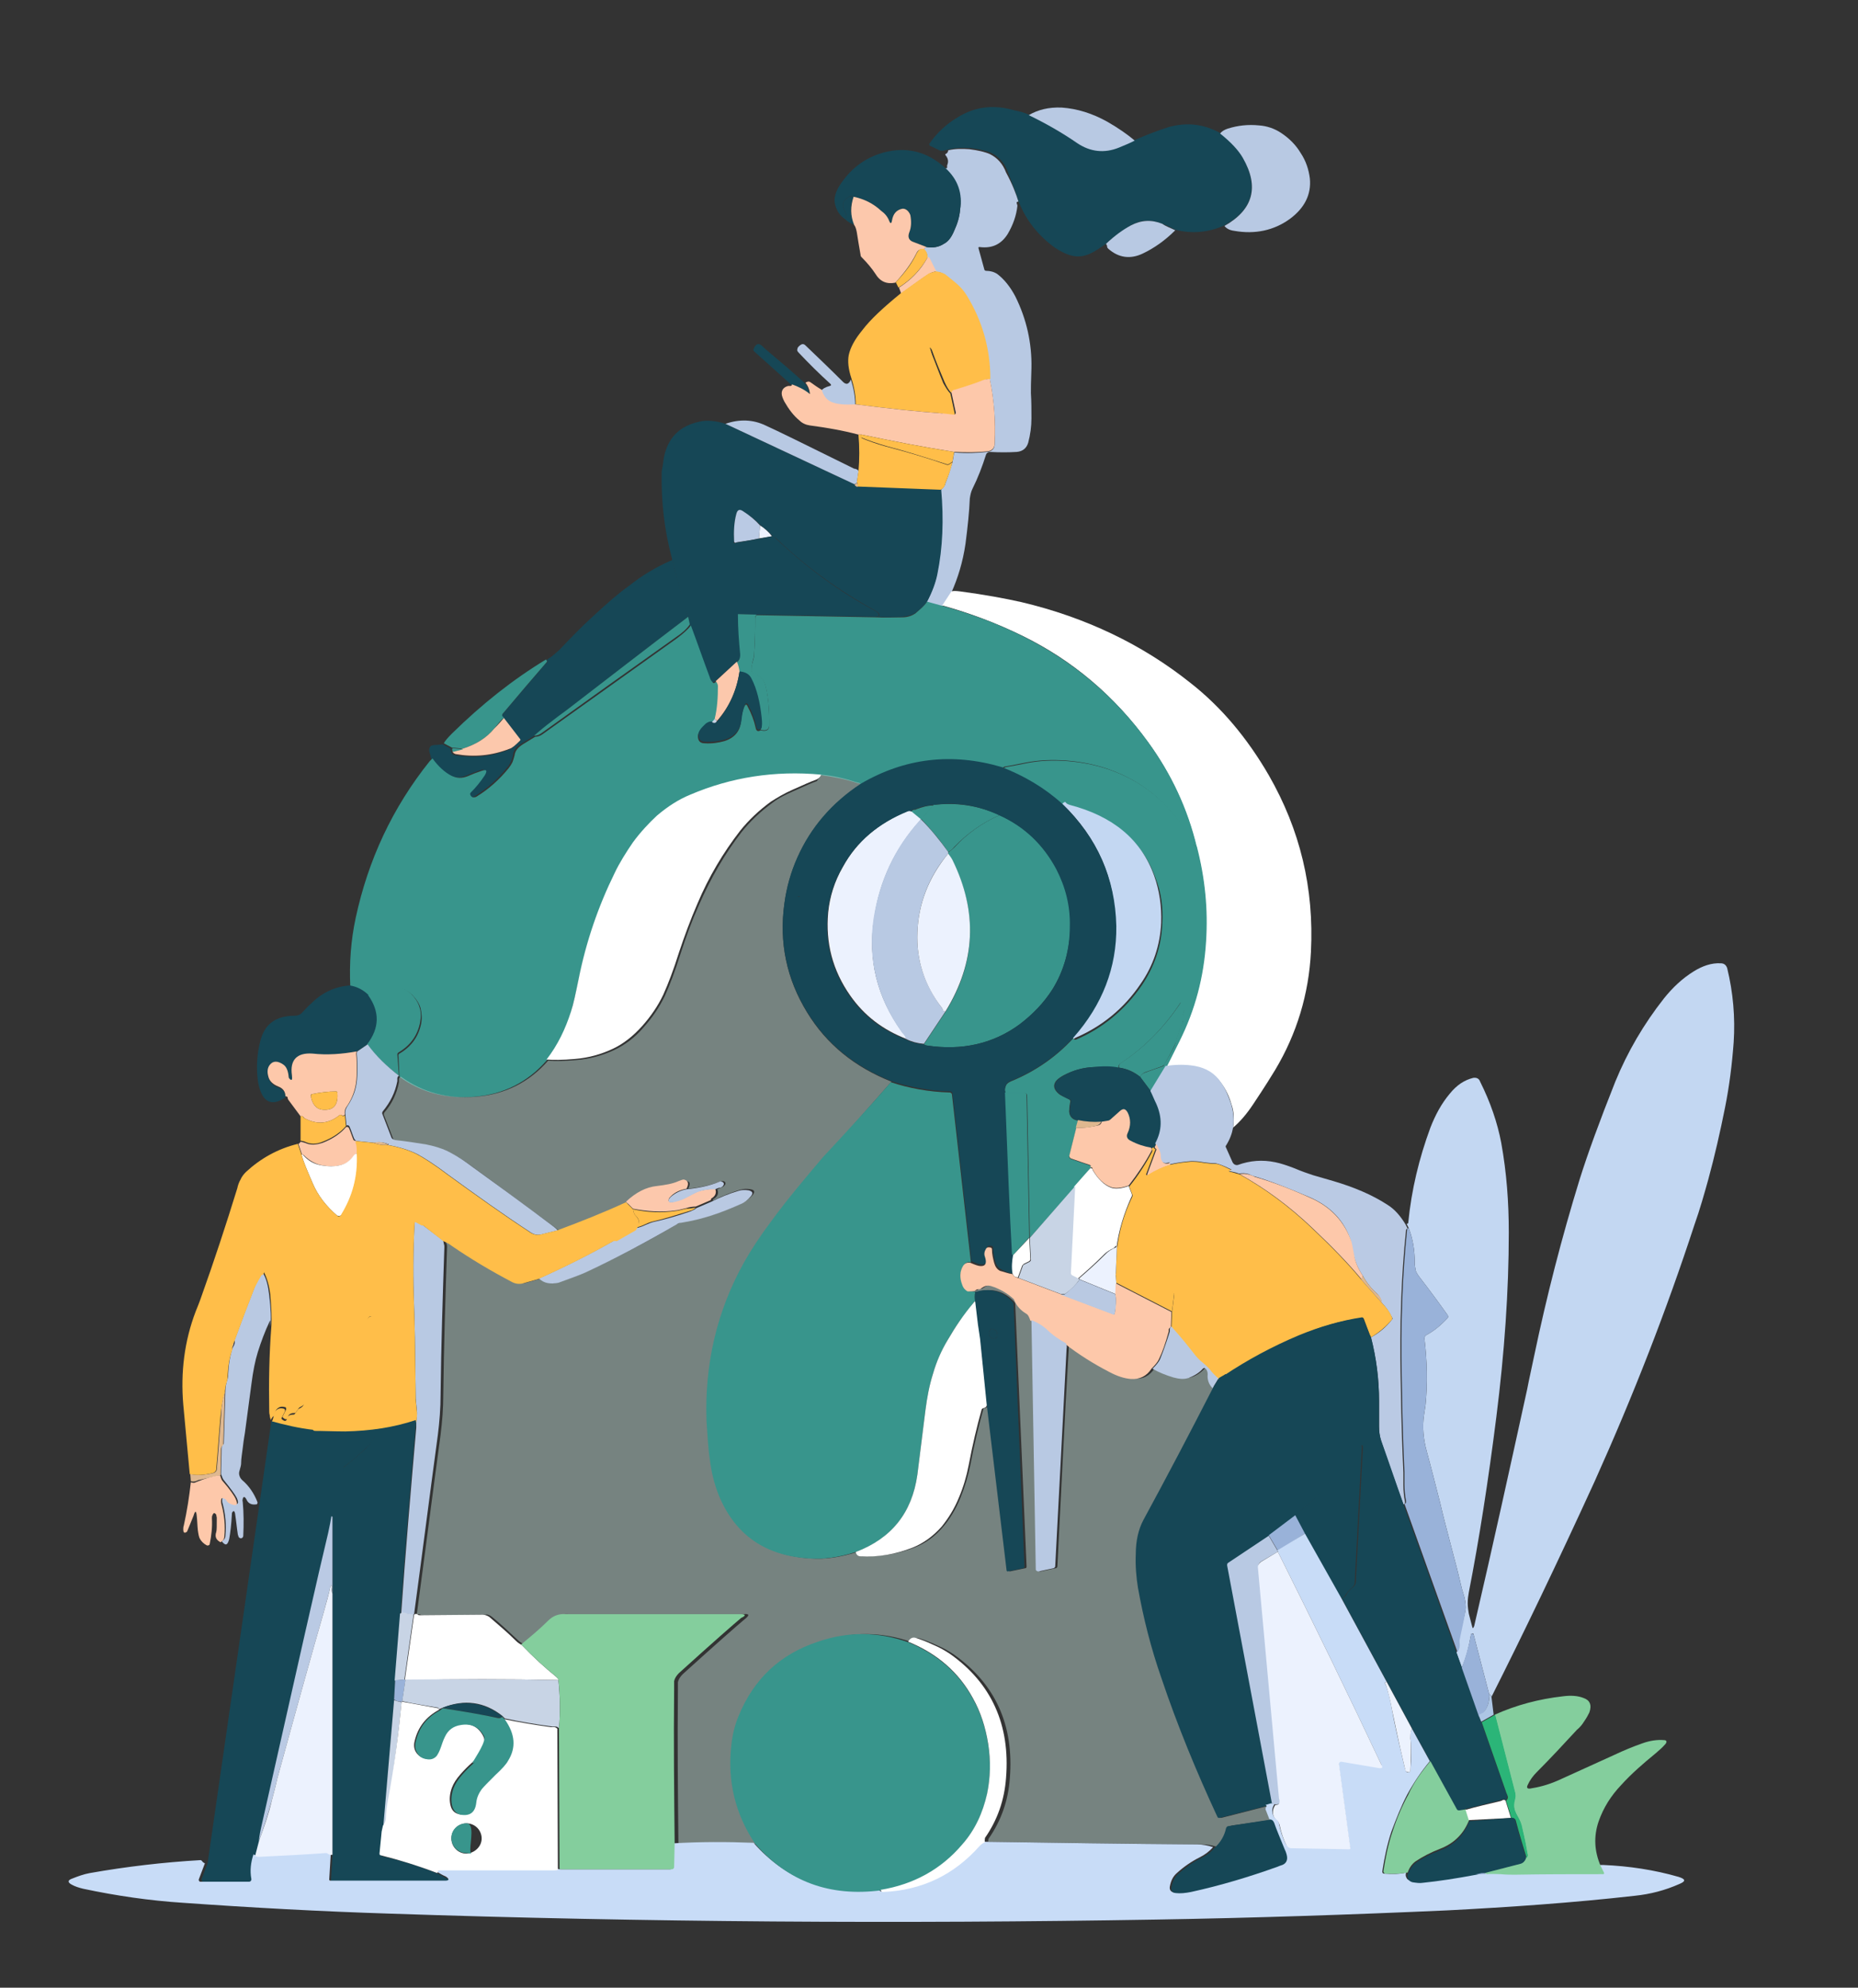 <?xml version="1.0" encoding="utf-8"?>
<!-- Generator: Adobe Illustrator 27.0.0, SVG Export Plug-In . SVG Version: 6.00 Build 0)  -->
<svg version="1.1" id="Calque_1" xmlns="http://www.w3.org/2000/svg" xmlns:xlink="http://www.w3.org/1999/xlink" x="0px" y="0px"
	 viewBox="0 0 343.7 367.7" style="enable-background:new 0 0 343.7 367.7;" xml:space="preserve">
<rect x="0" y="0" width="343.7" height="367.7" fill="#333333" stroke="none"/>
<style type="text/css">
	.st0{fill:#164756;}
	.st1{fill:#B8C9E3;}
	.st2{fill:#FCC8AC;}
	.st3{fill:#FFBE49;}
	.st4{fill:#FDC8AA;}
	.st5{fill:#DFB88F;}
	.st6{fill:#BACAE4;}
	.st7{fill:#ECF2FE;}
	.st8{fill:#FFFFFF;}
	.st9{fill:#38958C;}
	.st10{fill:#C8D4E5;}
	.st11{opacity:0.45;fill:#C8E6DE;enable-background:new    ;}
	.st12{fill:#C3D7F2;}
	.st13{fill:#B9C9E2;}
	.st14{fill:#99B2D9;}
	.st15{fill:#C8DCF7;}
	.st16{fill:#ADC6E5;}
	.st17{fill:#84CE9D;}
	.st18{fill:#2BB578;}
</style>
<g>
	<path class="st0" d="M190.3,21.2c3.1,1.5,6.1,3.3,9,5.2c2.4,1.6,4.9,1.9,7.7,0.8c1.2-0.5,2.2-0.9,2.9-1.3c2.3-1,4.4-1.8,6.3-2.4
		c3.3-0.9,6.4-0.6,9.5,1.1c2,1.6,3.4,3.1,4.2,4.5c3,5.5,1.9,9.7-3.4,12.6c-2.9,1.3-6,1.6-9.1,0.8c-0.8-0.4-1.6-0.8-2.4-1.1
		c-2-0.8-3.9-0.8-5.8,0.3c-1.4,0.8-3,1.9-4.6,3.4c-1,0.7-1.9,1.3-2.7,1.7c-1.2,0.6-2.4,0.8-3.6,0.5c-0.9-0.2-2-0.7-3.2-1.5
		c-3-2.2-5.3-5-6.7-8.6c-0.4-1.3-1.1-3.2-2-5.5c-0.6-1.6-1.6-2.7-3-3.4c-0.9-0.4-2.2-0.7-3.8-0.9c-1.3-0.1-2.6-0.1-3.9,0.2l-1.3,0.3
		c-0.1,0-0.3,0-0.4,0l-1.9-0.9c-0.2-0.1-0.2-0.2-0.2-0.4c0,0,0,0,0,0c1.4-2,3.1-3.6,5.1-4.8c3.3-2.1,6.8-2.5,10.6-1.4
		C188.6,20.6,189.4,20.8,190.3,21.2z"/>
	<path class="st1" d="M209.9,26c-0.7,0.4-1.7,0.8-2.9,1.3c-2.7,1.1-5.3,0.8-7.7-0.8c-2.9-2-5.9-3.7-9-5.2c1.7-1,3.7-1.5,6.1-1.4
		c2.9,0.2,5.7,1.1,8.4,2.6C206.9,23.7,208.6,24.9,209.9,26z"/>
	<path class="st1" d="M226.5,41.8c5.3-3,6.5-7.2,3.4-12.6c-0.8-1.4-2.2-2.9-4.2-4.5c0.3-0.4,0.8-0.7,1.4-0.9
		c1.9-0.6,3.8-0.8,5.8-0.6c1.5,0.1,2.9,0.6,4.1,1.4c1.5,1,2.7,2.2,3.6,3.7c1,1.5,1.5,3.1,1.7,4.7c0.3,3-1,5.5-3.7,7.5
		c-2.9,2.1-6.4,2.9-10.3,2.2C227.5,42.6,226.9,42.3,226.5,41.8z"/>
	<path class="st1" d="M188.4,37.3c-0.3,0-0.4,0.1-0.3,0.4c0.1,0.2,0.1,0.3,0.1,0.4c-0.2,1.8-0.8,3.5-1.8,5.2
		c-1.2,1.9-2.9,2.7-5.2,2.4c-0.1,0-0.2,0-0.2,0.1c0,0,0,0,0,0.1l1.1,4c0,0.1,0.2,0.2,0.3,0.2c0.8,0,1.5,0.2,2.1,0.6
		c1.3,1,2.4,2.4,3.3,4.1c2.1,4.2,3.1,8.7,3,13.3c-0.1,2.5-0.1,4-0.1,4.6c0.1,1.6,0.1,3.1,0.1,4.7c0,1.5-0.2,3-0.6,4.5
		c-0.3,1-1,1.6-2.1,1.7c-1.6,0.1-3.2,0.1-5,0c-0.3,0-0.6,0.2-0.7,0.5c-0.7,2.2-1.5,4.3-2.5,6.3c-0.3,0.6-0.4,1.2-0.5,1.8
		c-0.1,2.5-0.4,5.3-0.8,8.4c-0.5,3.4-1.4,6.3-2.6,9l-1.7,2.6l-2.9-0.8c1-1.9,1.6-3.6,1.9-5.1c0.9-4.9,1.2-10.1,0.7-15.7
		c0.4-0.2,0.6-0.5,0.8-0.9c0.1-0.4,0.2-0.6,0.2-0.6c0.5-1.2,0.8-2.4,1.2-3.6l0.3-1.8c2.3,0.2,4.3,0.1,6.1-0.1
		c0.9-0.1,1.4-0.6,1.4-1.5c0.2-4-0.1-8-0.9-11.9c0-5.6-1.5-10.8-4.4-15.5c-0.5-0.8-1.1-1.5-1.8-2.1c-0.8-0.7-1.5-1.3-2.2-1.8
		c-0.4-0.3-0.9-0.5-1.6-0.5l-1.2-2.4c-0.1-0.1-0.1-0.2-0.2-0.2l-0.2,0c0.1-0.6-0.1-1.1-0.6-1.5c0.1-0.2,0.2-0.4,0.5-0.5
		c1.2,0.2,2.3,0,3.2-0.6c0.8-0.4,1.4-1.2,1.9-2.4c0.6-1.3,1-2.6,1.1-3.9c0.4-3-0.6-5.5-2.8-7.7c0.3,0.1,0.4,0,0.4-0.1
		c0-0.2,0-0.3,0-0.4c0.3-0.7,0.2-1.3-0.3-1.9c-0.1-0.1,0-0.2,0-0.2c0,0,0,0,0,0c0.3-0.1,0.5-0.4,0.5-0.7c1.3-0.3,2.6-0.3,3.9-0.2
		c1.6,0.2,2.9,0.5,3.8,0.9c1.4,0.7,2.4,1.8,3,3.4C187.3,34.1,188,36,188.4,37.3z"/>
	<path class="st0" d="M174.9,31.1c-3.4-3.1-7.2-4-11.4-2.9c-3.6,1-6.3,3.1-8.3,6.3c-0.6,1-0.9,2-0.8,2.9c0.2,1.3,0.8,2.4,2,3.2
		c0.3-0.5,0.2-0.9-0.1-1.5c-0.7-1.2-0.4-2.1,0.8-2.7c0.3-0.2,0.6-0.2,0.8,0c1.9,0.4,3.6,1.2,5.1,2.6c0.7,0.5,1.2,1.1,1.5,1.9
		c0.2,0.5,0.4,0.5,0.5-0.1c0.2-1.2,0.8-2,2-2.2c0.4,0,0.7,0.2,0.9,0.4c0.2,0.2,0.4,0.5,0.5,0.8c0.2,1.1,0.2,2.2-0.2,3.2
		c-0.3,0.8-0.1,1.4,0.6,1.7l2.6,1c1.2,0.2,2.3,0,3.2-0.6c0.8-0.4,1.4-1.2,1.9-2.4c0.6-1.3,1-2.6,1.1-3.9
		C178.1,35.8,177.2,33.2,174.9,31.1z M170.8,35.9c0,0-0.1,0-0.1,0C170.7,36,170.8,36,170.8,35.9z M171,30.5
		C171,30.4,171,30.4,171,30.5C171,30.4,171,30.4,171,30.5C171,30.5,171,30.5,171,30.5z M171.2,30c0,0-0.1,0-0.1,0.1
		C171.1,30,171.2,30,171.2,30z M171,30.3C171,30.3,171,30.3,171,30.3C171,30.3,171,30.3,171,30.3z M171.1,30.1
		C171,30.1,171,30.2,171.1,30.1C171,30.2,171.1,30.1,171.1,30.1z M166.5,34.7C166.5,34.7,166.5,34.7,166.5,34.7
		C166.5,34.8,166.6,34.8,166.5,34.7C166.6,34.8,166.5,34.8,166.5,34.7z M166.6,34.3C166.6,34.4,166.6,34.4,166.6,34.3
		C166.6,34.4,166.6,34.4,166.6,34.3z M166.5,34.5C166.5,34.5,166.5,34.5,166.5,34.5C166.5,34.5,166.5,34.5,166.5,34.5z M166.5,34.6
		C166.5,34.6,166.5,34.6,166.5,34.6C166.5,34.6,166.5,34.6,166.5,34.6z"/>
	<path class="st0" d="M157.9,36.4c-0.7,1.8-0.6,3.5,0.2,5.2c-0.6-0.2-1.2-0.5-1.7-1c0.3-0.5,0.2-0.9-0.1-1.5
		c-0.7-1.2-0.4-2.1,0.8-2.7C157.5,36.3,157.7,36.3,157.9,36.4z"/>
	<path class="st2" d="M157.9,36.4c1.9,0.4,3.6,1.2,5.1,2.6c0.7,0.5,1.2,1.1,1.5,1.9c0.2,0.5,0.4,0.5,0.5-0.1c0.2-1.2,0.8-2,2-2.2
		c0.4,0,0.7,0.2,0.9,0.4c0.2,0.2,0.4,0.5,0.5,0.8c0.2,1.1,0.2,2.2-0.2,3.2c-0.3,0.8-0.1,1.4,0.6,1.7l2.6,1c-0.2,0.1-0.4,0.2-0.5,0.5
		c-0.6-0.2-1.1,0-1.4,0.7c-0.9,1.8-2.2,3.6-3.9,5.4c-1.6,0.3-2.8-0.2-3.7-1.7c-0.6-0.9-1.4-1.9-2.5-3c-0.1-0.1-0.2-0.2-0.2-0.4
		c-0.3-1.6-0.5-3-0.7-4.2c-0.1-0.5-0.2-1-0.5-1.4C157.3,39.9,157.3,38.2,157.9,36.4z"/>
	<path class="st1" d="M217.4,42.6c-1.9,1.9-3.9,3.3-6,4.3c-2.3,1.1-4.5,0.8-6.4-0.9c-0.1-0.1-0.2-0.2-0.2-0.4c0-0.2-0.1-0.3-0.2-0.5
		c1.6-1.5,3.1-2.6,4.6-3.4c1.9-1,3.8-1.1,5.8-0.3C215.7,41.9,216.6,42.2,217.4,42.6z"/>
	<path class="st3" d="M171,46.1c0.4,0.4,0.6,0.9,0.6,1.5c-1.3,2.3-3.1,4.2-5.4,5.6l-0.5-1c1.8-1.8,3.1-3.7,3.9-5.4
		C170,46.1,170.4,45.9,171,46.1z"/>
	<path class="st4" d="M171.6,47.6l0.2,0c0.1,0,0.1,0.1,0.2,0.2l1.2,2.4c-0.6,0.1-1.1,0.3-1.4,0.5c-1,0.6-2.7,1.9-5.1,3.6l-0.4-1.1
		C168.5,51.8,170.3,50,171.6,47.6z"/>
	<path class="st3" d="M173.2,50.2c0.7,0.1,1.2,0.3,1.6,0.5c0.6,0.5,1.4,1.1,2.2,1.8c0.7,0.6,1.3,1.3,1.8,2.1
		c2.9,4.7,4.4,9.9,4.4,15.5c-0.4,0-0.8,0.1-1.3,0.3c-1.2,0.5-3,1.1-5.3,1.8c-0.3,0.1-0.5,0.3-0.6,0.5c-0.5-0.5-0.9-1.2-1.3-2.1
		c-0.8-1.9-1.6-3.8-2.3-5.8c0-0.1-0.1-0.1-0.1-0.2c-0.3-0.4-0.4-0.4-0.2,0c1.1,3.9,2,7.9,2.5,11.9c-5.4-0.4-10.9-1-16.3-1.7
		c0-1.6-0.3-3.2-0.8-4.8c-0.6-1.8-0.7-3.2-0.5-4.3c0.3-1.4,1.1-2.9,2.5-4.6c1.5-2,4-4.3,7.2-6.9c2.5-1.8,4.2-3,5.1-3.6
		C172.1,50.5,172.6,50.3,173.2,50.2z"/>
	<path class="st0" d="M148.9,70.9c0.4,0.5,0.7,1.1,0.8,1.9c0,0.2,0,0.2-0.1,0.1c-1-0.8-2-1.4-3.2-1.7l-6.9-6.2
		c-0.1-0.1-0.2-0.3-0.1-0.4c0.4-1.1,1-1.2,1.7-0.5c0.3,0.3,0.4,0.4,0.4,0.4C144,66.6,146.5,68.7,148.9,70.9z"/>
	<path class="st1" d="M157.4,70.2c0.5,1.6,0.8,3.1,0.8,4.8c-1.9,0-3.2-0.1-4.1-0.3c-1-0.3-1.7-1.1-2.2-2.4c0.3-0.4,0.8-0.7,1.6-0.9
		c0.3-0.1,0.3-0.2,0.1-0.4c-2.1-1.9-4-3.8-5.8-5.7c-0.3-0.3-0.4-0.5-0.3-0.7c0-0.3,0.2-0.5,0.6-0.8c0.3-0.2,0.6-0.2,0.9,0.1
		c2.3,2.2,4.6,4.4,6.9,6.7c0.3,0.3,0.5,0.4,0.8,0.4C157,70.9,157.2,70.7,157.4,70.2z"/>
	<path class="st3" d="M175.8,72.8l0.8,3.7c0,0.2-0.1,0.4-0.3,0.5c0,0-0.1,0-0.1,0l-1.8-0.2c-0.6-4-1.4-8-2.5-11.9
		c-0.1-0.4,0-0.4,0.2,0c0,0.1,0.1,0.1,0.1,0.2c0.8,1.9,1.5,3.9,2.3,5.8C174.9,71.6,175.3,72.3,175.8,72.8z"/>
	<path class="st4" d="M183.1,70.1c0.8,3.9,1.1,7.9,0.9,11.9c0,0.9-0.5,1.4-1.4,1.5c-1.8,0.2-3.8,0.2-6.1,0.1
		c-5.7-0.9-11.4-2-17.1-3.2h-0.6c-3-0.8-6-1.3-9-1.7c-0.7-0.1-1.4-0.4-1.9-0.9c-1.1-0.9-2-2.1-2.8-3.5c-0.3-0.6-0.5-1.1-0.5-1.5
		c0-0.7,0.4-1.2,1.2-1.4c0,0,0.2,0,0.4,0c0.2,0,0.3-0.1,0.3-0.3c1.1,0.4,2.2,0.9,3.2,1.7c0.1,0.1,0.2,0.1,0.1-0.1
		c-0.1-0.8-0.4-1.4-0.8-1.9c0.3-0.2,0.6-0.3,0.9-0.1c0.7,0.5,1.4,1,2.1,1.4c0.4,1.3,1.1,2.1,2.2,2.4c0.9,0.3,2.2,0.4,4.1,0.3
		c5.4,0.7,10.8,1.3,16.3,1.7l1.8,0.2c0.2,0,0.4-0.1,0.4-0.3c0,0,0-0.1,0-0.1l-0.8-3.7c0.1-0.3,0.3-0.5,0.6-0.5
		c2.3-0.7,4.1-1.3,5.3-1.8C182.2,70.2,182.7,70.1,183.1,70.1z"/>
	<path class="st0" d="M134.2,78.4l23.9,11.2c0.1,0.2,0.3,0.3,0.5,0.4l15.5,0.5c0.5,5.6,0.3,10.8-0.7,15.7c-0.3,1.5-0.9,3.2-1.9,5.1
		c-0.6,0.8-1.4,1.5-2.2,2.1c-0.6,0.4-1.4,0.6-2.4,0.7c-1.6,0.1-3.2,0.1-4.7,0c0.5-0.1,0.6-0.3,0.3-0.7c-0.1-0.1-0.3-0.3-0.5-0.4
		c-6.8-3.7-13-8.2-18.5-13.5c-0.1-0.1-0.4-0.2-0.6-0.3c-0.6-0.8-1.4-1.4-2.2-2c-0.9-1-2-1.8-3.2-2.6c-0.7-0.4-1.1-0.3-1.3,0.5
		c-0.4,1.5-0.5,3.2-0.4,5.1c-0.1,0.3-0.1,0.7,0,1c0.1,0.4,0.1,0.8,0.1,0.9c-0.1,3.8,0.1,7.7,0.7,11.4c0,2.7,0.1,5.1,0.4,7.1
		c0.1,0.8-0.1,1.4-0.7,1.8l-4,3.6l-0.3,0.2c-0.1,0.1-0.3,0.1-0.3,0c-0.3-0.3-0.5-0.6-0.6-1c-1.2-3.2-2.3-6.4-3.5-9.6l-0.3-1.4
		c-1.1-3.3-2-6.7-2.8-10.1c0-0.2-0.2-0.3-0.4-0.3c0.2-0.1,0.3-0.3,0.2-0.5c-1.4-5.2-2-10.5-1.9-15.8c0-0.4,0.1-0.8,0.2-1.4
		c0-0.1,0.1-0.5,0.2-1.4c0.7-3.6,2.8-5.9,6.6-6.7C130.7,77.7,132.3,77.8,134.2,78.4z"/>
	<path class="st1" d="M158.8,87.3l-0.3,2l-0.4,0.3l-23.9-11.2c2.6-0.9,5.1-0.8,7.4,0.3c1.8,0.8,7.3,3.5,16.4,8c0,0,0.2,0,0.4,0.1
		C158.7,86.9,158.8,87,158.8,87.3z"/>
	<path class="st3" d="M158.8,80.4h0.6c-0.3,0.3-0.2,0.5,0.1,0.7c1.2,0.5,2.6,1,4.4,1.5c3.8,1,7.6,2.1,11.3,3.4c0.1,0,0.3,0,0.4-0.1
		l0.6-0.4c-0.3,1.2-0.7,2.4-1.2,3.6c0,0-0.1,0.2-0.2,0.6c-0.1,0.4-0.4,0.7-0.8,0.9L158.6,90c0.1-0.3,0.1-0.5-0.1-0.8l0.3-2
		C159,85,159,82.7,158.8,80.4z"/>
	<path class="st3" d="M159.4,80.4c5.7,1.2,11.3,2.3,17.1,3.2l-0.3,1.8l-0.6,0.4c-0.1,0.1-0.3,0.1-0.4,0.1c-3.7-1.2-7.5-2.4-11.3-3.4
		c-1.7-0.5-3.2-1-4.4-1.5C159.1,80.9,159.1,80.7,159.4,80.4z"/>
	<path class="st5" d="M158.5,89.3c0.2,0.2,0.2,0.5,0.1,0.8c-0.2-0.1-0.4-0.2-0.5-0.4L158.5,89.3z"/>
	<path class="st6" d="M140.6,97.2l-0.2,2.4c-1.3,0.3-2.6,0.5-4,0.7c0,0-0.1,0-0.3,0.1c-0.1,0.1-0.2,0-0.3-0.2
		c-0.1-1.9,0-3.6,0.4-5.1c0.2-0.8,0.6-1,1.3-0.5C138.6,95.3,139.7,96.2,140.6,97.2z"/>
	<path class="st7" d="M140.6,97.2c0.8,0.5,1.6,1.2,2.2,2l-2.4,0.4L140.6,97.2z"/>
	<path class="st0" d="M142.8,99.2c0.3,0,0.5,0.1,0.6,0.3c5.6,5.3,11.7,9.9,18.5,13.5c0.2,0.1,0.4,0.3,0.5,0.4
		c0.3,0.4,0.2,0.6-0.3,0.7l-22.2-0.4l-3.5-0.1c-0.5-3.8-0.8-7.6-0.7-11.4c0-0.2,0-0.5-0.1-0.9c-0.1-0.3-0.1-0.7,0-1
		c0.1,0.2,0.2,0.2,0.3,0.2c0.2-0.1,0.3-0.1,0.3-0.1c1.3-0.2,2.7-0.5,4-0.7L142.8,99.2z"/>
	<path class="st0" d="M124.1,103.7c0.2,0,0.3,0.1,0.4,0.3c0.8,3.4,1.8,6.7,2.8,10.1c-7.5,5.7-15,11.5-22.5,17.3c0,0-0.9,0.7-2.8,2.1
		c-1.1,0.8-2.2,1.7-3.3,2.7l-2.3,1.4c-0.9,0.5-1.4,1.2-1.5,2c0,0.3-0.2,0.8-0.4,1.3c-0.2,0.4-0.4,0.8-0.7,1.1
		c-1.7,2.1-3.7,3.9-6,5.3c-0.2,0.1-0.4,0.2-0.6,0.1c-0.2-0.1-0.4-0.2-0.5-0.5c0-0.1,0-0.3,0.1-0.4c1-1,1.8-2.1,2.6-3.2
		c0.5-0.8,0.3-1.1-0.6-0.8c-0.9,0.3-1.7,0.6-2.6,1c-1,0.4-2,0.4-3-0.1c-1.2-0.6-2.3-1.7-3.5-3.2c0-0.3-0.1-0.6-0.2-0.9
		c-0.2-0.6-0.1-1,0.2-1.3c0.2-0.1,0.5-0.2,1.1-0.2c0.4,0,0.7-0.1,1.1-0.1l1.5,0.8c-0.1,0.2,0,0.5,0.1,0.7c0.1,0.3,0.3,0.5,0.6,0.5
		c3.4,0.6,6.7,0.3,10-1c0.4-0.1,1-0.6,1.9-1.5c0.1-0.1,0.1-0.2,0-0.3l-3-3.9c-0.3-0.2-0.4-0.5-0.1-0.8c2.7-3.2,5.4-6.4,8.1-9.5
		c0.3-0.2,0.5-0.4,0.4-0.8c0.8-0.5,1.4-1.1,2.1-1.7c2-2.1,4-4.2,6.1-6.1c2.8-2.6,5-4.5,6.6-5.6C118.8,106.4,121.4,104.9,124.1,103.7
		z"/>
	<path class="st8" d="M228.1,208.6c0.2-1.5,0.2-2.9-0.3-4.3c-0.4-1.4-1-2.7-1.8-3.8c-1.1-1.6-2.7-2.7-4.8-3.1
		c-1.7-0.3-3.5-0.3-5.5,0c0.8-1.6,1.6-3.2,2.4-4.8c2.9-5.8,4.5-11.9,4.9-18.4c0.4-6-0.2-11.8-1.7-17.6c-1.7-7-4.7-13.5-9-19.4
		c-6.1-8.4-13.8-15-23.2-19.6c-4.7-2.3-9.7-4.2-14.8-5.6l1.7-2.6c0.3-0.1,0.8-0.1,1.6,0c4.5,0.6,8.3,1.3,11.4,2
		c11.8,2.8,22.3,7.8,31.3,15c5.6,4.4,10.4,10.1,14.4,17c5.8,10.1,8.4,20.9,7.8,32.7c-0.4,7.8-2.6,15.1-6.6,21.8
		c-0.6,1-1.9,3.1-4.1,6.4C230.6,206.1,229.4,207.5,228.1,208.6z"/>
	<path class="st9" d="M171.5,111.3l2.9,0.8c5.1,1.4,10,3.2,14.8,5.6c9.3,4.6,17.1,11.2,23.2,19.6c4.3,5.9,7.3,12.3,9,19.4
		c-0.2-0.1-0.4-0.2-0.5-0.3c-0.1-0.1-0.3-0.2-0.4-0.4c-3.5-6.8-8.7-11.4-15.7-13.8c-2.4-0.8-4.9-1.3-7.5-1.5
		c-2.7-0.2-5.2-0.1-7.7,0.4c-1.9,0.4-3.1,0.6-3.7,0.7c-0.1,0-0.2,0.1-0.4,0.2l-0.2,0.1c-9.2-2.7-17.9-1.7-26.1,3.1
		c-0.1-0.2-0.2-0.3-0.4-0.3c-0.2,0-0.4-0.1-0.4-0.1c-2.1-0.7-4.3-1.1-6.5-1.4c-8.6-0.8-16.7,0.5-24.2,3.8c-2.2,1-4.3,2.3-6.2,3.9
		c-1.6,1.3-3,2.9-4.4,4.9c-1.3,1.9-2.5,3.7-3.4,5.7c-3,6.2-5.3,12.8-6.7,19.8c-0.5,2.4-1,4.4-1.4,5.9c-0.9,3.1-2.4,6-4.5,8.8
		c-3.5,4-8,6.3-13.5,6.7c-5.1,0.4-9.7-0.8-13.7-3.7l-0.2-4c0-0.1,0.1-0.3,0.2-0.3c2.2-1.3,3.5-3.1,4-5.5c0.2-1,0.1-2-0.1-2.9
		c-0.3-1-0.9-1.8-1.6-2.5c-1.1-1-2.3-1.4-3.8-1.4c-1.5,0-2.8,0.6-4.1,1.7c-1-1-2.1-1.6-3.5-1.8c-0.2-4.3,0.1-8.5,1-12.7
		c2.3-10.7,6.8-20.4,13.7-29c0.2-0.2,0.4-0.4,0.5-0.5c1.1,1.5,2.3,2.6,3.5,3.2c1,0.5,2,0.5,3,0.1c0.9-0.4,1.7-0.7,2.6-1
		c0.9-0.3,1.1-0.1,0.6,0.8c-0.8,1.2-1.6,2.2-2.6,3.2c-0.1,0.1-0.2,0.3-0.1,0.4c0.1,0.3,0.2,0.4,0.5,0.5c0.2,0,0.4,0,0.6-0.1
		c2.3-1.4,4.3-3.2,6-5.3c0.3-0.4,0.5-0.7,0.7-1.1c0.2-0.5,0.3-1,0.4-1.3c0.1-0.8,0.6-1.4,1.5-2l2.3-1.4c0.5,0,1-0.2,1.4-0.5
		c8.3-5.9,16.5-11.8,24.8-17.7c1.2-0.9,2.1-1.7,2.6-2.4c1.2,3.2,2.3,6.4,3.5,9.6c0.1,0.4,0.3,0.7,0.6,1c0.1,0.1,0.2,0.1,0.3,0
		l0.3-0.2c0.3,0.4,0.4,0.7,0.4,0.9c0.1,2.1-0.1,4.1-0.6,6.1l-0.5,0.7c-0.4-0.1-0.8,0-1.1,0.2c-0.1,0.1-0.3,0.3-0.8,0.7
		c-0.5,0.5-0.8,1-0.8,1.5c0,0.8,0.4,1.3,1.2,1.3c1.4,0.1,2.6-0.1,3.7-0.4c1.9-0.6,3-1.9,3.1-3.9c0.1-1,0.3-1.8,0.6-2.5
		c0.2-0.4,0.4-0.5,0.6,0c0.7,1.3,1.2,2.6,1.5,4c0.1,0.5,0.4,0.7,0.9,0.4c1.1,0.3,1.7-0.1,1.6-1.1c0-0.5,0-0.8,0-0.9
		c0-1.4-0.1-2.8-0.3-4.2c-0.2-1.3-0.4-2.2-0.6-2.6c-0.4-0.8-1.1-1.4-2.1-1.8c-0.2-0.1-0.3-0.2-0.3-0.4c0-0.5,0-1,0.2-1.5
		c0.2-0.7,0.3-1.1,0.3-1.5c0.2-2.9,0.2-5.1,0.2-6.6c0-0.4,0.1-0.6,0.3-0.7l22.2,0.4c1.6,0.1,3.2,0,4.7,0c1,0,1.8-0.3,2.4-0.7
		C170.1,112.8,170.9,112.2,171.5,111.3z"/>
	<path class="st9" d="M136.5,113.6l3.5,0.1c-0.2,0.1-0.3,0.3-0.3,0.7c0,1.5,0,3.7-0.2,6.6c0,0.3-0.1,0.8-0.3,1.5
		c-0.1,0.5-0.2,1-0.2,1.5c0,0.2,0.1,0.3,0.3,0.4c1,0.4,1.7,1,2.1,1.8c0.2,0.4,0.4,1.2,0.6,2.6c0.2,1.4,0.3,2.8,0.3,4.2
		c0,0.1,0,0.3,0,0.9c0.1,1-0.5,1.4-1.6,1.1c0.2-0.4,0.2-1,0.1-2c-0.3-2.9-0.9-5.4-1.9-7.3c-0.4-0.8-1.1-1.2-2.2-1.3
		c0-0.6-0.2-1.2-0.5-1.8c0.6-0.4,0.8-1,0.7-1.8C136.7,118.7,136.5,116.3,136.5,113.6z"/>
	<path class="st9" d="M127.3,114.1l0.3,1.4c-0.5,0.8-1.4,1.6-2.6,2.4c-8.3,5.9-16.6,11.8-24.8,17.7c-0.4,0.3-0.9,0.5-1.4,0.5
		c1-0.9,2.1-1.8,3.3-2.7c1.8-1.4,2.7-2,2.8-2.1C112.3,125.6,119.8,119.8,127.3,114.1z"/>
	<path class="st0" d="M101.7,121.7c0.1,0.4-0.1,0.6-0.4,0.8c0-0.2-0.1-0.3-0.2-0.4L101.7,121.7z"/>
	<path class="st9" d="M101,122c0.1,0.1,0.2,0.3,0.2,0.4c-2.7,3.1-5.4,6.3-8.1,9.5c-0.3,0.3-0.3,0.6,0.1,0.8c-0.4,0.4-1,1.1-1.8,2.1
		c-1.4,1.7-3.3,2.9-5.8,3.7l-2-0.2l-1.5-0.8c0.2-0.4,0.7-1,1.5-1.8C89.2,130.2,94.9,125.7,101,122z"/>
	<path class="st2" d="M136.3,122.4c0.3,0.6,0.4,1.2,0.5,1.8c-0.5,3.5-1.9,6.6-4.2,9.2c0-0.2-0.2-0.3-0.4-0.4c0.5-2,0.6-4.1,0.6-6.1
		c0-0.2-0.1-0.5-0.4-0.9L136.3,122.4z"/>
	<path class="st0" d="M136.8,124.2c1.1,0.1,1.8,0.5,2.2,1.3c1,1.9,1.6,4.4,1.9,7.3c0.1,0.9,0.1,1.6-0.1,2c-0.5,0.3-0.8,0.2-0.9-0.4
		c-0.3-1.4-0.8-2.7-1.5-4c-0.2-0.4-0.5-0.4-0.6,0c-0.3,0.7-0.5,1.5-0.6,2.5c-0.2,2-1.2,3.3-3.1,3.9c-1.1,0.3-2.3,0.5-3.7,0.4
		c-0.8,0-1.2-0.5-1.2-1.3c0-0.5,0.3-1,0.8-1.5c0.4-0.4,0.7-0.7,0.8-0.7c0.3-0.2,0.7-0.3,1.1-0.2c0.4,0.2,0.7,0.1,0.9-0.2
		C134.9,130.8,136.3,127.7,136.8,124.2z"/>
	<path class="st2" d="M93.2,132.8l3,3.9c0.1,0.1,0.1,0.2,0,0.3c-0.9,0.9-1.5,1.4-1.9,1.5c-3.3,1.3-6.6,1.6-10,1
		c-0.3-0.1-0.5-0.2-0.6-0.5l1.9-0.5c2.5-0.8,4.4-2,5.8-3.7C92.3,133.9,92.9,133.2,93.2,132.8z"/>
	<path class="st10" d="M132.2,133c0.2,0.1,0.3,0.2,0.4,0.4c-0.2,0.4-0.5,0.4-0.9,0.2L132.2,133z"/>
	<path class="st9" d="M83.7,138.4l2,0.2l-1.9,0.5C83.6,138.8,83.6,138.6,83.7,138.4z"/>
	<path class="st9" d="M221.4,156.6c1.5,5.8,2.1,11.6,1.7,17.6c-0.4,6.5-2,12.6-4.9,18.4c-0.8,1.6-1.6,3.2-2.4,4.8l-2.8,4.6l-2.1-2.8
		c0.1-0.2,0.2-0.3,0.3-0.4c0.1-0.1,0.2-0.2,0.4-0.3c1.1-0.4,2.2-0.8,3.4-1.2c0.1,0,0.3-0.1,0.3-0.3c1.3-2.2,2.1-3.6,2.2-4.3
		c0.3-1.2,0.7-2.4,1.2-3.5c0.1-0.1,0.1-0.3,0-0.4c-0.1-0.6,0-1.2,0.3-1.8c0.1-0.2,0.1-0.3,0.1-0.4l-0.5-1c-0.1-0.2-0.2-0.1-0.3,0
		c-3,4.5-6.6,8.2-11,11.1c-0.3,0.2-0.5,0.5-0.4,0.9c-1.4-0.2-3-0.3-4.7-0.2c-2.1,0.1-3.9,0.7-5.6,1.6c-0.7,0.4-1.2,0.8-1.4,1.2
		c-0.4,0.7-0.2,1.4,0.6,2.1c0.3,0.3,1,0.6,2,1.1c0.1,0.1,0.2,0.2,0.2,0.3c-0.1,0.5-0.2,1.1-0.2,1.6c-0.1,0.5,0.1,1,0.3,1.3
		c0.3,0.4,0.7,0.6,1.3,0.7l-0.3,1.4l-1.3,5.2c-0.1,0.2,0.1,0.4,0.3,0.5c1.1,0.4,2.3,0.8,3.5,1.2c0.2,0.1,0.3,0.3,0.1,0.5l-2.8,3.4
		l-8.4,9.5l-0.5-26.3c0-0.3-0.2-0.5-0.5-0.5l-3.5,0c-0.2-0.5-0.1-1,0.1-1.4c0.1-0.3,0.5-0.6,1-0.8c4.4-1.8,8.3-4.5,11.5-8
		c0,0.3,0.2,0.4,0.5,0.3c4.9-2.1,9-5.5,12.1-10c2.3-3.4,3.6-7.1,3.8-11.3c0.2-3.1-0.2-6-1.3-8.7c-2.4-6.7-7.6-11-15.6-13.1
		c-0.3-0.1-0.6-0.3-0.8-0.5c-0.1-0.1-0.3,0-0.6,0.3c-3.3-3-7.1-5.2-11.2-6.8l0.2-0.1c0.2-0.1,0.3-0.2,0.4-0.2
		c0.6-0.1,1.8-0.3,3.7-0.7c2.4-0.5,5-0.6,7.7-0.4c2.6,0.2,5.1,0.7,7.5,1.5c7,2.4,12.2,7,15.7,13.8c0.1,0.2,0.2,0.3,0.4,0.4
		C221,156.5,221.2,156.6,221.4,156.6z"/>
	<path class="st8" d="M151.9,143.3c-0.1,0.4-0.5,0.8-1.1,1c-0.6,0.2-2,0.8-4.2,1.8c-1.6,0.7-2.9,1.5-4,2.2c-2.2,1.6-4.1,3.4-5.7,5.4
		c-3.1,4-5.8,8.5-7.9,13.5c-1.3,3-2.4,6-3.4,9c-1,3.2-2,5.8-2.9,7.8c-1,2.1-2.3,4-3.9,5.8c-1.7,1.9-3.5,3.3-5.4,4.2
		c-2.1,1-4.5,1.7-7.1,1.9c-2.2,0.2-4,0.2-5.2,0.1c2.1-2.7,3.5-5.7,4.5-8.8c0.5-1.5,0.9-3.5,1.4-5.9c1.4-7.1,3.7-13.7,6.7-19.8
		c0.9-1.9,2.1-3.8,3.4-5.7c1.4-1.9,2.9-3.5,4.4-4.9c2-1.7,4-3,6.2-3.9C135.2,143.8,143.3,142.5,151.9,143.3z"/>
	<path class="st11" d="M151.9,143.3c2.2,0.2,4.4,0.7,6.5,1.4c0,0,0.1,0,0.4,0.1c0.2,0,0.3,0.1,0.4,0.3c-5.3,3.5-9.2,8-11.7,13.6
		c-1.2,2.7-2,5.5-2.4,8.5c-1,7.2,0.4,13.9,4.2,20.1c3.6,5.9,8.8,10.1,15.6,12.8c-4.1,4.7-8.3,9.4-12.4,14c-3.4,3.8-6.6,7.8-9.6,11.9
		c-2.1,2.8-3.7,5.3-4.9,7.4c-5.1,9.2-7.4,19-7,29.6c0.1,2.7,0.3,5,0.6,6.9c0.3,2.6,0.9,4.8,1.7,6.8c2.9,7.2,8.5,11.1,16.7,11.6
		c2.6,0.2,5.4-0.2,8.6-1.2c0.1,0.5,0.4,0.8,0.9,0.8c3.3,0.1,6.5-0.4,9.6-1.6c2.1-0.8,3.9-2.1,5.4-3.9c1.2-1.4,2.3-3.2,3.2-5.4
		c0.8-2,1.4-4,1.8-6c0.7-3.7,1.5-7.1,2.4-10.3c0-0.1,0.1-0.2,0.3-0.2c0.4-0.1,0.7-0.4,0.7-0.9l3.7,30.9c0,0.1,0.1,0.2,0.2,0.2
		c0,0,0,0,0,0l2.9-0.6c0.1,0,0.2-0.1,0.2-0.3l-2.1-48.6c0-0.1-0.1-0.3-0.2-0.4c-1.9-2-4.2-2.6-6.9-1.8l-1.3-0.2c0.4,0,0.9,0,1.3-0.1
		c0,0,0.2-0.1,0.3-0.2c0.1-0.1,0.3-0.1,0.4-0.1c0.1,0,0.3,0,0.4-0.1c0.3-0.2,0.6-0.4,0.9-0.5c0.3-0.1,0.6-0.1,1,0
		c1.6,0.5,3,1.3,4.2,2.4c0.1,0.1,0.2,0.2,0.2,0.4c0.3,0.9,1,1.7,2.1,2.3c0.4,0.2,0.7,0.7,0.8,1.3l1,46.1c0,0.2,0.2,0.4,0.4,0.4
		c0,0,0,0,0.1,0l2.8-0.6c0.2,0,0.3-0.2,0.3-0.4c0.7-13.4,1.3-26.8,2.1-40.2c0-0.3,0-0.7-0.1-1c2.6,2,5.3,3.7,8.2,5.2
		c1.4,0.7,2.8,1.2,4,1.3c1.6,0.2,2.9-0.5,3.8-1.9c1.2,0.7,2.4,1.3,3.8,1.6c1.1,0.3,2.1,0.3,2.9,0.1c1-0.3,1.9-0.9,2.6-1.7
		c0.1-0.1,0.2-0.1,0.4-0.1c0.4,0.2,0.6,0.6,0.5,1.1c0,1,0.3,1.9,0.9,2.6c-4.2,8.2-8.5,16.3-12.9,24.5c-0.9,1.7-1.4,3.8-1.4,6.3
		c0,2.3,0.1,4.3,0.4,6.2c1,5.6,2.4,11.2,4.4,16.9c3,8.6,6.4,17.1,10.3,25.5c0.1,0.1,0.2,0.2,0.4,0.2l9-2.3c0.2,0.1,0.2,0.3,0.1,0.4
		c-0.1,0.1-0.2,0.3-0.1,0.4l0.7,1.8l-7.7,1.1c-0.2,0-0.4,0.2-0.5,0.4c-0.3,1.4-1,2.6-2.1,3.6c-0.9-0.3-1.9-0.5-2.9-0.5
		c-13.2-0.1-26.4-0.3-39.6-0.5c0-0.3,0-0.4,0.1-0.6c2.3-3.3,3.6-7,3.9-11.1c0.8-9.9-2.7-17.5-10.3-22.9c-0.9-0.6-1.9-1.2-3.1-1.7
		c-1.5-0.7-2.6-1.1-3.3-1.3c-0.6-0.2-1.1,0.1-1.4,0.7c-5.6-2-11.2-2-16.7-0.1c-6.9,2.3-11.8,7-14.7,13.8c-0.7,1.7-1.1,3.4-1.3,5.2
		c-0.8,6.7,0.7,12.8,4.4,18.4c-5-0.2-9.9-0.2-14.9,0.1c-0.1-9.4-0.2-18.9-0.1-28.3c0-1.1,0-1.6,0-1.7c0.1-0.5,0.4-1,0.9-1.5
		c6.4-5.8,10.3-9.2,11.5-10.2c0.9-0.7,0.8-1-0.2-0.9c-0.3,0-0.5,0-0.7,0c-10.2,0-20.5,0-30.7,0c0,0-0.3,0-1,0
		c-1.2-0.1-2.3,0.3-3.2,1.2c-1.6,1.6-3.3,3-5,4.4c-0.4-0.2-0.8-0.4-1.1-0.7c-1.7-1.6-3.3-3.1-4.9-4.4c-0.4-0.3-0.8-0.5-1.2-0.4
		l-11.6,0.1c-0.1,0-0.3,0-0.4-0.1c-0.2-0.1-0.5-0.1-0.7,0l0-0.1c1.5-11.1,2.9-22.1,4.4-33.2c0.3-2.4,0.5-4.9,0.5-7.4
		c0.1-9.1,0.4-18.2,0.7-27.3c0-0.2,0-0.4-0.1-0.6c-0.1-0.2-0.1-0.4-0.1-0.6c0.6,0.3,1.1,0.6,1.6,0.9c3.5,2.4,7.2,4.6,11,6.6
		c0.7,0.4,1.5,0.5,2.2,0.3l2.8-0.8c0.9,0.9,2.1,1.1,3.5,0.6c2.2-0.7,3.9-1.4,5-1.9c5.6-2.6,11.2-5.5,16.9-8.9
		c0.3-0.2,0.5-0.2,0.8-0.3c3.8-0.6,7.5-1.7,10.9-3.4c0.8-0.4,1.5-0.9,2-1.5c0.5-0.6,0.4-1-0.4-1.1c-0.6-0.1-1.2-0.1-1.9,0.1
		c-1.7,0.5-3.4,1.2-5,2c0-0.2,0-0.3,0.1-0.3c0.7-0.4,1-1,0.7-1.8c0.3-0.1,0.6-0.3,0.9-0.4c0.3-0.1,0.4-0.3,0.5-0.4
		c0.2-0.3,0.1-0.6-0.3-0.7c-0.1,0-0.3,0-0.4,0c-2,0.8-4,1.2-6.1,1.4c0.5-1,0.3-1.4-0.4-1.4c-0.2,0-0.6,0.1-1,0.3
		c-1,0.4-2.4,0.7-4,0.9c-2,0.2-3.9,1.2-5.7,2.9c-4.1,1.9-8.4,3.6-12.7,5.2c-0.1-0.2-0.4-0.4-0.8-0.7c-5.4-4-10.8-8-16.2-11.9
		c-1.1-0.8-2.3-1.5-3.5-2.1c-1.1-0.5-2.4-0.9-3.9-1.2c-1.9-0.3-3.7-0.6-5.7-0.8c-0.3,0-0.6-0.2-0.7-0.5l-1.7-4.4
		c0-0.1,0-0.3,0.1-0.4c1.4-1.6,2.3-3.5,2.7-5.6c0,0,0-0.2,0-0.5c0-0.2,0.1-0.4,0.3-0.5l0.1,0c4,2.9,8.6,4.1,13.7,3.7
		c5.5-0.4,10-2.7,13.5-6.7c1.3,0.1,3,0.1,5.2-0.1c2.6-0.2,5-0.9,7.1-1.9c1.9-0.9,3.8-2.3,5.4-4.2c1.6-1.8,2.9-3.7,3.9-5.8
		c0.9-2,1.9-4.6,2.9-7.8c1-3.1,2.1-6.1,3.4-9c2.2-5,4.8-9.5,7.9-13.5c1.6-2,3.5-3.8,5.7-5.4c1-0.8,2.4-1.5,4-2.2
		c2.2-1,3.6-1.6,4.2-1.8C151.4,144,151.8,143.7,151.9,143.3z"/>
	<path class="st12" d="M198.4,191.8c5.3-6,8-12.9,7.9-20.6c0-8.7-3.3-16.2-9.8-22.5c0.3-0.3,0.5-0.4,0.6-0.3
		c0.2,0.3,0.5,0.4,0.8,0.5c8,2.1,13.2,6.4,15.6,13.1c1,2.8,1.4,5.7,1.3,8.7c-0.2,4.2-1.5,8-3.8,11.3c-3.1,4.6-7.2,7.9-12.1,10
		C198.6,192.3,198.5,192.1,198.4,191.8z"/>
	<path class="st9" d="M184.9,150.8c-3.2,1.4-6,3.4-8.4,5.9c-0.3,0.4-0.7,0.7-1.1,0.9c-1.5-2.2-3.2-4.2-5-6.1l2.3-2.6
		C177,148.4,181,149,184.9,150.8z"/>
	<path class="st9" d="M172.7,149l-2.3,2.6l-0.1,0l-1.7-1.4c0.1-0.3,0.3-0.4,0.5-0.4c0.2,0,0.3,0,0.4-0.1
		C170.6,149.3,171.6,149,172.7,149z"/>
	<path class="st7" d="M168.6,150.1l1.7,1.4c0,0.1,0,0.2-0.1,0.3c-4.6,5.1-7.5,11.1-8.5,18.1c-1.2,7.5,0.5,14.5,5.1,20.9
		c0,0,0.2,0.2,0.5,0.6c0.2,0.2,0.3,0.5,0.4,0.8c-4.4-1.7-7.8-4.3-10.4-8c-3.3-4.7-4.6-9.8-4.1-15.4c0.3-3,1.2-5.8,2.7-8.4
		c2.6-4.8,6.7-8.2,12.1-10.4C168.2,150,168.4,150,168.6,150.1z"/>
	<path class="st9" d="M184.9,150.8c4.7,2.1,8.2,5.5,10.6,10c1.7,3.3,2.6,6.8,2.5,10.6c-0.1,4.3-1.2,8.2-3.3,11.6
		c-1.6,2.5-3.6,4.6-6.1,6.5c-4.9,3.6-10.7,4.9-17.2,3.9c-0.1,0-0.3-0.1-0.5-0.2l4-6c5.6-9,6-18.4,1.3-28c-0.2-0.4-0.5-0.9-0.8-1.2
		v-0.3c0.4-0.3,0.8-0.6,1.1-0.9C178.9,154.2,181.7,152.2,184.9,150.8z"/>
	<path class="st1" d="M170.3,151.5L170.3,151.5c1.9,1.9,3.6,4,5.1,6.1v0.3c-3.6,4.3-5.5,9.2-5.7,14.6c-0.2,5.1,1.3,9.7,4.5,13.9
		c0.1,0.1,0.1,0.2,0.2,0.4c0.1,0.2,0.2,0.3,0.5,0.3l-4,6c-1.2-0.1-2.3-0.4-3.3-0.9c-0.1-0.3-0.2-0.6-0.4-0.8
		c-0.4-0.4-0.5-0.6-0.5-0.6c-4.5-6.4-6.2-13.4-5.1-20.9c1.1-7,3.9-13,8.5-18.1C170.3,151.7,170.3,151.6,170.3,151.5z"/>
	<path class="st7" d="M175.4,157.9c0.3,0.4,0.6,0.8,0.8,1.2c4.7,9.6,4.3,18.9-1.3,28c-0.3,0-0.5-0.1-0.5-0.3
		c-0.1-0.2-0.1-0.3-0.2-0.4c-3.2-4.1-4.7-8.8-4.5-13.9C169.9,167.1,171.8,162.3,175.4,157.9z"/>
	<path class="st0" d="M196.5,148.7c-3.3-3-7.1-5.2-11.2-6.8c-9.2-2.7-17.9-1.7-26.1,3.1c-5.3,3.5-9.2,8-11.7,13.6
		c-1.2,2.7-2,5.5-2.4,8.5c-1,7.2,0.4,13.9,4.2,20.1c3.6,5.9,8.8,10.1,15.6,12.8c3.3,1.1,7,1.8,10.9,1.9c0.2,0,0.4,0.2,0.4,0.4
		l3.5,31c0.9,0.4,1.5,0.6,1.8,0.6c1,0.1,1.3-0.5,0.9-1.7c-0.2-0.5-0.1-1,0.2-1.5c0.2-0.3,0.5-0.3,0.9-0.2c0.1,0,0.2,0.2,0.2,0.3
		c0,0.9,0.2,1.7,0.4,2.5c0.2,0.7,0.5,1.2,1.1,1.5c0.7,0.4,1.4,0.7,2.2,0.8c-0.2-1.2-0.1-2.3,0.1-3.4c-0.1-0.1-0.2-0.1-0.2-0.2
		c-0.4-6.9-0.8-16.9-1.3-29.9c-0.2-0.5-0.1-1,0.1-1.4c0.1-0.3,0.5-0.6,1-0.8c4.4-1.8,8.3-4.5,11.5-8c5.3-6,8-12.9,7.9-20.6
		C206.3,162.5,203,155,196.5,148.7z M147,165.2l0.2,0.4L147,165.2C147,165.2,147,165.2,147,165.2z M148,172.5c0.8,0,1.4-0.6,1.4-1.4
		v0C149.4,171.9,148.8,172.5,148,172.5c-0.4,0-0.7-0.2-1-0.4C147.3,172.4,147.6,172.5,148,172.5z M148.5,164.4l0.2,0.4v0
		c0.1,0.3,0,0.7-0.3,0.8l-0.4,0.2c0,0,0,0,0,0c-0.1,0.1-0.3,0.1-0.5,0c0.1,0,0.3,0,0.5,0l0.4-0.2c0.3-0.1,0.4-0.5,0.3-0.8
		L148.5,164.4c0-0.1-0.1-0.1-0.1-0.2C148.4,164.3,148.5,164.4,148.5,164.4z M148,164.1C147.9,164.1,147.9,164.1,148,164.1
		C147.9,164.1,147.9,164.1,148,164.1z M194.7,183c-1.6,2.5-3.6,4.6-6.1,6.5c-4.9,3.6-10.7,4.9-17.2,3.9c-0.1,0-0.3-0.1-0.5-0.2
		c-1.2-0.1-2.3-0.4-3.3-0.9c-4.4-1.7-7.8-4.3-10.4-8c-3.3-4.7-4.6-9.8-4.1-15.4c0.3-3,1.2-5.8,2.7-8.4c2.6-4.8,6.7-8.2,12.1-10.4
		c0.3-0.1,0.5-0.1,0.7,0c0.1-0.3,0.3-0.4,0.5-0.4c0.2,0,0.3,0,0.4-0.1c1-0.4,2.1-0.6,3.2-0.7c4.2-0.6,8.3,0.1,12.1,1.9
		c4.7,2.1,8.2,5.5,10.6,10c1.7,3.3,2.6,6.8,2.5,10.6C197.9,175.7,196.8,179.6,194.7,183z"/>
	<path class="st12" d="M275.9,313.9c0-0.3-0.2-0.4-0.4-0.4l-2.9-11.1c0-0.2-0.2-0.3-0.3-0.2c-0.1,0-0.2,0.1-0.2,0.2
		c-0.4,2.3-0.9,4.3-1.7,6.1l-1-2.8c0.4-0.5,0.5-1.1,0.4-1.8c0-0.2,0-0.3,0-0.4c0.7-2.9,1.1-4.7,1.3-5.6c0.1-0.7,0-1.5-0.2-2.4
		c-0.3-1.1-0.5-1.6-0.5-1.7c-0.6-2.6-1.3-5.3-2-7.9c-0.7-2.7-1.4-5.3-2-7.9c-0.9-3.5-1.7-6.7-2.5-9.6c-0.6-2.2-0.8-4.4-0.5-6.5
		c0.2-1.3,0.3-2,0.3-2c0.4-4,0.3-8.1-0.2-12.3c0-0.2,0.1-0.5,0.3-0.6c1.5-0.8,2.8-1.9,4-3.2c0.1-0.1,0.1-0.3,0-0.5
		c-1.7-2.4-3.4-4.7-5.1-6.9c-0.4-0.5-0.7-1-0.8-1.3c-0.1-0.5-0.2-1-0.2-1.6c0-2.1-0.3-4.2-1.1-6.3l-0.4-0.8c0.2,0,0.3-0.1,0.3-0.2
		c0.6-6.1,2-11.9,4.1-17.6c0.9-2.3,2-4.4,3.6-6.3c1.3-1.6,2.7-2.5,4.3-2.9c0.6-0.1,1.1,0.1,1.3,0.7c1.9,3.8,3.2,7.6,3.9,11.3
		c1,5.5,1.4,11,1.4,16.6c0,10.8-0.8,22.2-2.3,34.1c-1.5,11.9-3.2,22.8-5.1,32.5c-0.1,0.6-0.2,1.2-0.2,2c0,0.6,0.1,1.3,0.2,1.9
		c0.2,0.8,0.4,1.5,0.6,2.3c0.1,0.5,0.2,0.5,0.4,0c3.4-14.6,6.6-29.2,9.8-43.8c0,0,0.4-2.1,1.3-6.2c2.3-11,5.1-21.9,8.4-32.6
		c1.5-4.8,3.7-10.8,6.6-18.1c2.3-5.6,5.3-10.7,9-15.4c1.6-2,3.4-3.7,5.5-5c1.6-1,3.3-1.6,5-1.5c0.6,0,1,0.3,1.2,0.9
		c1.1,4.5,1.5,9.1,1.2,13.7c-0.3,4.1-0.8,8.1-1.6,12.1c-0.9,4.5-1.9,8.9-3.1,13.3c-0.7,2.5-1.5,5.4-2.6,8.5
		c-5.1,15.6-11.2,31.3-18.4,47.3C288.1,289.1,281.7,302.4,275.9,313.9z"/>
	<path class="st0" d="M64.7,182.3c1.3,0.2,2.5,0.8,3.5,1.8c2.2,3.1,2.1,6.1-0.2,9.1l-2,1.3c-2.7,0.5-5.5,0.7-8.2,0.6
		c-2.9-0.2-4.1,1.2-3.8,4c0.1,0.8,0,1-0.4,0.7c-0.1-0.1-0.2-0.2-0.2-0.4c0-1.1-0.3-1.8-0.9-2.2c-1.1-0.9-2-0.9-2.6,0
		c-0.4,0.6-0.5,1.3-0.3,2c0.3,1,0.9,1.7,1.9,2c0.9,0.3,1.3,0.9,1.3,1.8c-1.7,1.2-3.1,1.2-4,0c-0.5-0.7-0.9-1.7-1.1-3.1
		c-0.3-2.4-0.2-4.9,0.5-7.5c0.8-3,2.9-4.5,6.3-4.5c0.6,0,1.1-0.2,1.5-0.7c0.4-0.4,0.9-1,1.6-1.6C59.6,183.6,62,182.5,64.7,182.3z"/>
	<path class="st9" d="M73.8,199L73.8,199c-2.3-1.7-4.2-3.6-5.9-5.8c2.3-3,2.4-6,0.2-9.1c1.2-1.1,2.6-1.7,4.1-1.7
		c1.5,0,2.7,0.4,3.8,1.4c0.7,0.7,1.3,1.5,1.6,2.5c0.3,0.9,0.3,1.8,0.1,2.9c-0.5,2.4-1.8,4.2-4,5.5c-0.1,0.1-0.2,0.2-0.2,0.3
		L73.8,199z"/>
	<path class="st9" d="M210.9,199.2c-1.1-0.9-2.4-1.5-3.9-1.7c-0.1-0.4,0.1-0.7,0.4-0.9c4.4-2.9,8-6.6,11-11.1c0.1-0.2,0.2-0.2,0.3,0
		l0.5,1c0,0.1,0,0.3-0.1,0.4c-0.3,0.6-0.4,1.2-0.3,1.8c0,0.1,0,0.3,0,0.4c-0.5,1.2-0.9,2.3-1.2,3.5c-0.2,0.6-0.9,2-2.2,4.3
		c-0.1,0.1-0.2,0.2-0.3,0.3c-1.1,0.4-2.3,0.8-3.4,1.2c-0.2,0.1-0.3,0.2-0.4,0.3C211.1,198.9,211,199,210.9,199.2z"/>
	<path class="st13" d="M68,193.2c1.6,2.2,3.6,4.1,5.8,5.8c-0.2,0.1-0.3,0.3-0.3,0.5c0,0.3,0,0.5,0,0.5c-0.4,2.1-1.3,3.9-2.7,5.6
		c-0.1,0.1-0.1,0.3-0.1,0.4l1.7,4.4c0.1,0.3,0.4,0.4,0.7,0.5c1.9,0.2,3.8,0.5,5.7,0.8c1.5,0.3,2.8,0.7,3.9,1.2
		c1.2,0.6,2.4,1.3,3.5,2.1c5.4,3.9,10.9,7.9,16.2,11.9c0.4,0.3,0.6,0.5,0.8,0.7l-3.2,0.8c-0.6,0.1-1.2,0-1.8-0.4
		c-5.2-3.4-10.2-7-15.3-10.7c-2.5-1.9-4.4-3.1-5.7-3.8c-1.4-0.7-3.2-1.3-5.5-1.7c0.2-0.1,0.3-0.2,0.1-0.2c0,0-0.1,0-0.1,0
		c-0.8-0.3-1.6-0.4-2.5-0.2l-3-0.3c-0.3,0-0.5-0.1-0.7-0.5c-0.3-0.7-0.5-1.4-0.8-2.1c-0.1-0.3-0.3-0.4-0.6-0.3l-0.2-2
		c-0.1-0.5,0-0.9,0.2-1.3c0.8-1.2,1.4-2.4,1.7-3.7c0.2-0.8,0.3-1.8,0.3-3.1c0-1.2,0-2.2-0.1-3.1c0-0.2,0-0.4,0.1-0.5L68,193.2z"/>
	<path class="st4" d="M66,194.5c-0.1,0.1-0.1,0.3-0.1,0.5c0.1,0.9,0.1,1.9,0.1,3.1c0,1.3-0.1,2.3-0.3,3.1c-0.3,1.3-0.9,2.6-1.7,3.7
		c-0.2,0.4-0.3,0.8-0.2,1.3c-0.2,0.2-0.4,0.2-0.6,0.1c-0.1-0.1-0.3-0.1-0.4,0c-2,1.6-4.1,1.8-6.4,0.6c-0.1,0-0.1-0.1-0.3-0.3
		c-0.1-0.1-0.3-0.2-0.5-0.1l-2.3-3.1c0,0-0.1-0.2-0.1-0.4c0-0.1-0.2-0.2-0.4-0.2c0-0.9-0.5-1.5-1.3-1.8c-1-0.4-1.7-1-1.9-2
		c-0.2-0.8-0.1-1.5,0.3-2c0.6-0.8,1.5-0.8,2.6,0c0.5,0.4,0.8,1.1,0.9,2.2c0,0.2,0.1,0.3,0.2,0.4c0.4,0.4,0.5,0.1,0.4-0.7
		c-0.4-2.8,0.9-4.2,3.8-4C60.5,195.2,63.2,195,66,194.5z M59.9,205.3c1.9,0.1,2.7-1,2.5-3.2c0-0.1-0.1-0.2-0.2-0.2
		c-1.5,0-3,0.2-4.5,0.5c-0.1,0-0.2,0.1-0.2,0.3c0.1,0.7,0.3,1.3,0.7,1.8C58.6,205,59.2,205.3,59.9,205.3z"/>
	<path class="st0" d="M207,197.5c1.4,0.2,2.7,0.8,3.9,1.7l2.1,2.8c0.4,0.8,0.7,1.6,1.1,2.4c1.1,2.5,1.1,4.9-0.2,7.3l-0.4,0.6
		l-0.5,0.1c-1.3-0.2-2.5-0.6-3.9-1.3c-0.6-0.3-0.8-0.8-0.5-1.4c0.6-1.3,0.6-2.6,0-3.8c-0.4-0.7-0.8-0.8-1.4-0.3l-1.8,1.6
		c-0.1,0.1-0.3,0.2-0.4,0.2l-1.2,0.2c-1.5,0-2.9-0.1-4.3-0.3c-0.5-0.1-1-0.3-1.3-0.7c-0.3-0.3-0.4-0.7-0.3-1.3
		c0-0.5,0.1-1.1,0.2-1.6c0-0.1,0-0.3-0.2-0.3c-1-0.4-1.6-0.8-2-1.1c-0.8-0.7-1-1.4-0.6-2.1c0.2-0.4,0.7-0.8,1.4-1.2
		c1.7-1,3.6-1.5,5.6-1.6C204,197.2,205.6,197.2,207,197.5z"/>
	<path class="st6" d="M228.1,208.6c-0.2,1.1-0.6,2.2-1.3,3.3c-0.1,0.1-0.1,0.3,0,0.4l1.2,2.7c0.2,0.4,0.6,0.6,1,0.5
		c2.2-0.8,4.5-1,6.9-0.5c1,0.2,2.2,0.6,3.5,1.1c1.4,0.6,2.6,1,3.5,1.3c1.3,0.4,2.5,0.7,3.8,1.1c3.7,1.1,7.1,2.5,10,4.4
		c1.3,0.8,2.4,2.1,3.3,3.6l0.4,0.8l-0.1,0c-0.1,0-0.1,0.1-0.2,0.2c-0.9,8.6-1.2,17.7-1,27.4c0.1,7.4,0.3,13.2,0.5,17.5
		c0,0,0,0.8,0,2.3c0,1,0.1,2.1,0.3,3.1c0,0.3,0,0.4-0.3,0.5c-1.4-3.9-2.8-7.8-4.1-11.7c-0.3-0.9-0.4-1.8-0.4-2.7c0-1.6,0-3.2,0-4.7
		c0-4-0.5-7.9-1.5-11.8c1.5-0.8,2.8-1.9,3.9-3.3c0.1-0.1,0.1-0.3,0-0.4c-0.5-1-1.1-1.9-1.9-2.7c-0.1-0.6-0.4-1.2-0.8-1.6
		c-1.1-1-2-2.1-2.7-3.4c-0.8-1.2-1.4-2.5-1.7-3.9c-0.4-1.6-0.5-2.5-0.5-2.5c-1.2-3.8-3.8-6.5-7.8-8.2c-4-1.7-7.3-3-10.1-3.8
		c0,0-0.4-0.1-1-0.4c-0.6-0.2-1.2-0.2-1.8-0.1c-0.5-0.2-1-0.3-1.5-0.4c-0.5-0.1-0.4-0.2,0-0.3c0.1,0,0.1-0.1,0-0.1
		c-1.4-0.7-2.3-1-2.8-1.1c-0.8,0-1.5-0.1-2.3-0.2c-0.9-0.2-1.7-0.2-2.3-0.2c-1.3,0.1-2.7,0.3-4,0.6c-0.2-0.2,0-0.4,0.4-0.5
		c-1.5,0.6-2.2,0.1-2.2-1.4c0-0.4-0.3-1-0.8-2c1.3-2.4,1.3-4.8,0.2-7.3c-0.4-0.8-0.7-1.6-1.1-2.4l2.8-4.6c2-0.3,3.8-0.3,5.5,0
		c2.1,0.4,3.7,1.4,4.8,3.1c0.8,1.1,1.3,2.4,1.8,3.8C228.2,205.7,228.3,207.1,228.1,208.6z"/>
	<path class="st9" d="M164.8,200.2c3.3,1.1,7,1.8,10.9,1.9c0.2,0,0.4,0.2,0.4,0.4l3.5,31c-0.6-0.1-1,0.1-1.3,0.5
		c-0.7,1.1-0.8,2.3-0.2,3.6c0.3,0.6,0.6,1,1,1.2l1.3,0.2c-0.1,0.6-0.1,1.2,0,1.8c-0.2-0.1-0.3,0-0.3,0.2c-1.8,2.2-3.4,4.5-4.8,6.9
		c-1.2,2.1-2.1,4.1-2.7,6.2c-0.7,2.2-1.1,4.4-1.4,6.7c-0.5,4-1,8-1.5,12c-1,7.1-4.8,11.9-11.4,14.3c-3.1,1-6,1.4-8.6,1.2
		c-8.2-0.5-13.7-4.4-16.7-11.6c-0.8-2-1.4-4.2-1.7-6.8c-0.3-1.9-0.4-4.2-0.6-6.9c-0.4-10.6,1.9-20.5,7-29.6c1.2-2.1,2.8-4.6,4.9-7.4
		c3-4.1,6.3-8,9.6-11.9C156.5,209.5,160.7,204.9,164.8,200.2z"/>
	<path class="st3" d="M58.2,204.5c-0.4-0.5-0.6-1.1-0.7-1.8c0-0.1,0.1-0.2,0.2-0.3c1.5-0.3,3-0.5,4.5-0.5c0.1,0,0.2,0.1,0.2,0.2
		c0.2,2.2-0.6,3.3-2.5,3.2C59.2,205.3,58.6,205,58.2,204.5z"/>
	<path class="st9" d="M190.4,228.9L190.4,228.9l-3,3.3c-0.1-0.1-0.2-0.1-0.2-0.2c-0.4-6.9-0.8-16.9-1.3-29.9l3.5,0
		c0.3,0,0.5,0.2,0.5,0.5L190.4,228.9z"/>
	<path class="st4" d="M212.9,212.3c0.2,0.2,0.2,0.4,0.1,0.6c-1.1,2.1-2.5,4.2-4.2,6.4c-1.4,0.5-2.5,0.6-3.3,0.3
		c-1.3-0.5-2.4-1.5-3.4-3.3c0-0.3-0.1-0.4-0.4-0.3c0.1-0.3,0.1-0.4-0.1-0.5c-1.2-0.4-2.4-0.8-3.5-1.2c-0.2-0.1-0.3-0.3-0.3-0.5
		l1.3-5.2c1.3,0.1,2.6-0.1,4-0.4c0.4-0.1,0.6-0.3,0.7-0.7l1.2-0.2c0.1,0,0.3-0.1,0.4-0.2l1.8-1.6c0.6-0.5,1-0.4,1.4,0.3
		c0.6,1.2,0.6,2.5,0,3.8c-0.3,0.6-0.1,1.1,0.5,1.4C210.4,211.7,211.7,212.1,212.9,212.3z"/>
	<path class="st3" d="M63.8,206.3l0.2,2c-1,1.2-2.5,2.2-4.3,2.9c-1.2,0.5-2.3,0.5-3.3,0c0,0-0.2-0.1-0.4-0.1l-0.4-0.1l0-4.5
		c0.2-0.1,0.4,0,0.5,0.1c0.1,0.2,0.2,0.3,0.3,0.3c2.3,1.2,4.4,1,6.4-0.6c0.1-0.1,0.2-0.1,0.4,0C63.4,206.5,63.6,206.5,63.8,206.3z"
		/>
	<path class="st5" d="M199.4,207.2c1.4,0.3,2.9,0.4,4.3,0.3c-0.1,0.3-0.3,0.5-0.7,0.7c-1.4,0.4-2.7,0.5-4,0.4L199.4,207.2z"/>
	<path class="st4" d="M66.1,211.1c-0.2,0.1-0.3,0.2-0.2,0.4c0.1,0.2,0.1,0.3,0.1,0.3c0.1,0.5,0.1,1.1,0.1,1.6
		c-0.2,0-0.4,0.1-0.6,0.4c-0.7,1-1.6,1.6-2.7,1.8c-0.9,0.2-2,0.2-3.1,0c-1.3-0.2-2.5-0.9-3.5-1.9c-0.1-0.1-0.2-0.1-0.2-0.1
		c-0.1,0-0.1,0.1-0.1,0.1l-0.7-2.1c0.2-0.1,0.3-0.2,0.4-0.4l0.4,0.1c0.3,0.1,0.4,0.1,0.4,0.1c1,0.5,2.1,0.4,3.3,0
		c1.8-0.7,3.3-1.7,4.3-2.9c0.3-0.1,0.5,0,0.6,0.3c0.3,0.7,0.5,1.4,0.8,2.1C65.5,211,65.8,211.1,66.1,211.1z"/>
	<path class="st5" d="M71.6,211.8c-0.9,0.1-1.7-0.1-2.6-0.4c0.9-0.2,1.7-0.2,2.5,0.2c0,0,0.1,0,0.1,0
		C71.9,211.6,71.9,211.7,71.6,211.8z"/>
	<path class="st4" d="M213.9,211.6c0.5,1,0.8,1.6,0.8,2c0,1.5,0.7,2,2.2,1.4c-0.4,0.1-0.6,0.2-0.4,0.5c-1.3,0.4-2.6,1-3.9,1.8
		c-0.4,0.3-0.5,0.2-0.3-0.3l1.6-4.3c0-0.1,0-0.2-0.1-0.2c-0.1-0.1-0.2-0.2-0.2-0.3L213.9,211.6z"/>
	<path class="st3" d="M213.4,212.2c0,0.2,0.1,0.3,0.2,0.3c0.1,0,0.2,0.2,0.1,0.2l-1.6,4.3c-0.2,0.4,0,0.5,0.3,0.3
		c1.3-0.8,2.6-1.4,3.9-1.8c1.3-0.3,2.6-0.5,4-0.6c0.6,0,1.4,0,2.3,0.2c0.8,0.1,1.5,0.2,2.3,0.2c0.5,0,1.4,0.4,2.8,1.1
		c0.1,0.1,0.1,0.1,0,0.1c-0.5,0.1-0.5,0.2,0,0.3c0.5,0.1,1,0.3,1.5,0.4c4.7,2.6,9.2,5.9,13.5,10c3.6,3.4,6.7,6.6,9.1,9.5l3.8,4.3
		c0.8,0.8,1.5,1.7,1.9,2.7c0.1,0.1,0,0.3,0,0.4c-1.1,1.3-2.4,2.4-3.9,3.3l-0.2-0.4l-1.1-3c0-0.1-0.2-0.2-0.3-0.2
		c-3.9,0.5-7.7,1.6-11.6,3.3c-5,2.1-9.6,4.6-13.8,7.4l-1.2,0.7c-0.7-0.5-1.2-1.2-1.7-1.8c-0.3-0.4-0.7-0.8-1.3-1.2
		c-0.4-0.4-0.9-0.8-1.3-1.3c-1.1-1.4-2.6-3.2-4.4-5.3l0.1-2.8l0.4-3.2c0.1-0.4-0.4-0.8-1.5-1c-2.9-0.8-5.8-1.6-8.6-2.5
		c0,0-0.1,0-0.3,0c-0.2,0-0.3-0.1-0.4-0.3l0.2-4.6c0.4-3.4,1.3-6.6,2.8-9.7c0.1-0.2,0.1-0.3,0.1-0.4l-0.6-1.6
		c1.7-2.1,3.1-4.3,4.2-6.4c0.1-0.2,0.1-0.4-0.1-0.6L213.4,212.2z"/>
	<path class="st8" d="M66.1,213.4c0.2,4.2-0.8,7.9-2.9,11.3c-0.1,0.2-0.5,0.3-0.7,0.2c0,0,0,0-0.1,0c-2-1.7-3.6-3.7-4.6-6.1
		c-1-2.3-1.7-4-2-5.1c0-0.1,0.1-0.1,0.1-0.1c0.1,0,0.1,0,0.2,0.1c1,1.1,2.1,1.7,3.5,1.9c1.1,0.2,2.2,0.2,3.1,0
		c1.1-0.2,2-0.8,2.7-1.8C65.6,213.5,65.8,213.4,66.1,213.4z"/>
	<path class="st8" d="M201.7,216.1c0.3,0,0.4,0.1,0.4,0.3c1,1.7,2.1,2.8,3.4,3.3c0.8,0.3,1.9,0.2,3.3-0.3l0.6,1.6
		c0,0.1,0,0.3-0.1,0.4c-1.4,3.1-2.4,6.3-2.8,9.7c0-0.6,0-0.8-0.2-0.5c-0.1,0.1-0.2,0.2-0.3,0.3c-0.7,0.3-1.3,0.7-1.7,1.1
		c-1.9,1.9-3.6,3.4-5,4.6l-1.2-0.6c-0.1-0.1-0.2-0.2-0.2-0.4l0.8-16.1L201.7,216.1z"/>
	<path class="st4" d="M252.1,236l-0.2,0.7c-2.4-2.9-5.5-6.1-9.1-9.5c-4.3-4.1-8.8-7.4-13.5-10c0.6-0.1,1.2-0.1,1.8,0.1
		c0.6,0.2,0.9,0.3,1,0.4c2.8,0.8,6.1,2,10.1,3.8c4,1.7,6.5,4.5,7.8,8.2c0,0,0.2,0.8,0.5,2.5C250.7,233.5,251.3,234.8,252.1,236z"/>
	<path class="st2" d="M127,219.9c-1.1,0.2-2.1,0.6-2.9,1.4c-0.2,0.2-0.4,0.4-0.4,0.6c-0.1,0.4,0.2,0.6,0.9,0.4
		c0.8-0.2,1.6-0.4,2.3-0.8c1.3-0.7,2-1,2.2-1.1c1-0.3,2.1-0.5,3.2-0.5c0.3,0.8,0,1.4-0.7,1.8c-0.1,0.1-0.1,0.2-0.1,0.3l-2.8,1.2
		c-0.6,0-1.2,0.1-1.8,0.3c-0.9,0.2-1.5,0.4-1.8,0.4c-2.7,0.4-5.4,0.2-8-0.3l-1.3-1.3c1.8-1.7,3.7-2.7,5.7-2.9c1.6-0.2,2.9-0.4,4-0.9
		c0.5-0.2,0.8-0.3,1-0.3C127.3,218.4,127.5,218.9,127,219.9z"/>
	<path class="st13" d="M132.3,220c-1.1,0-2.2,0.1-3.2,0.5c-0.1,0-0.9,0.4-2.2,1.1c-0.7,0.4-1.5,0.6-2.3,0.8c-0.7,0.1-1,0-0.9-0.4
		c0-0.2,0.2-0.4,0.4-0.6c0.8-0.7,1.8-1.2,2.9-1.4c2.1-0.2,4.2-0.6,6.1-1.4c0.2-0.1,0.3-0.1,0.4,0c0.4,0.1,0.5,0.4,0.3,0.7
		c-0.1,0.2-0.3,0.3-0.5,0.4C132.9,219.7,132.6,219.9,132.3,220z"/>
	<path class="st10" d="M198.9,219.4l-0.8,16.1c0,0.2,0.1,0.3,0.2,0.4l1.2,0.6l0.2,0.2c-0.7,1-1.6,1.9-2.6,2.6
		c-0.1,0.1-0.2,0.1-0.4,0.1l-0.4,0l-7.9-3l0.8-2.2c0-0.1,0.1-0.2,0.3-0.3l1-0.5c0.1-0.1,0.2-0.2,0.2-0.3l-0.2-4v-0.1L198.9,219.4z"
		/>
	<path class="st13" d="M99.7,236.5c4.9-2.2,9.7-4.6,14.4-7.3l3.5-2c0.6-0.1,1.2-0.3,1.8-0.6c0.7-0.3,1.2-0.5,1.7-0.6
		c1.8-0.4,4-1,6.6-1.9c0.5-0.2,0.9-0.4,1.1-0.6l2.8-1.2c1.6-0.8,3.3-1.5,5-2c0.6-0.2,1.2-0.2,1.9-0.1c0.7,0.2,0.9,0.5,0.4,1.1
		c-0.5,0.6-1.2,1.2-2,1.5c-3.5,1.6-7.1,2.8-10.9,3.4c-0.3,0-0.6,0.1-0.8,0.3c-5.7,3.3-11.3,6.3-16.9,8.9c-1.1,0.5-2.8,1.1-5,1.9
		C101.8,237.6,100.6,237.4,99.7,236.5z"/>
	<path class="st3" d="M128.7,223.4c-0.2,0.2-0.6,0.5-1.1,0.6c-2.6,0.8-4.8,1.5-6.6,1.9c-0.5,0.1-1.1,0.3-1.7,0.6
		c-0.6,0.3-1.2,0.5-1.8,0.6c0.9-0.7,0.9-1.5,0-2.3c-0.2-0.2-0.3-0.6-0.4-1.1c2.7,0.6,5.3,0.7,8,0.3c0.3,0,0.9-0.2,1.8-0.4
		C127.5,223.6,128.1,223.5,128.7,223.4z"/>
	<path class="st1" d="M77.9,226.4l4.1,3.1c0,0.2,0.1,0.4,0.1,0.6c0.1,0.2,0.1,0.4,0.1,0.6c-0.3,9.1-0.6,18.2-0.7,27.3
		c0,2.5-0.2,5-0.5,7.4c-1.5,11.1-2.9,22.1-4.4,33.2c-0.5,0.1-1.1,0-1.6-0.1c-0.1,0-0.3-0.1-0.4,0l-0.4,0.2
		c0.8-11.5,1.8-23.1,2.8-34.6c0-0.4,0-0.8,0-1.2c0.1-0.7,0.2-1.4,0.1-2.1c-0.1-1.2-0.2-1.9-0.2-2.1c-0.1-9.2-0.2-14.8-0.3-16.9
		c-0.2-5.2-0.2-10.4,0.1-15.7c0-0.1,0.1-0.2,0.2-0.2c0,0,0,0,0.1,0L77.9,226.4z"/>
	<path class="st3" d="M77.9,226.4c0.4-0.1,0.7,0,1,0.2c0.3,0.3,0.5,0.4,0.5,0.4c3,1.8,7.3,3.8,12.6,6.3c1.3,0.6,2.5,0.9,3.6,1
		c0.8,0.1,2-0.1,3.6-0.5c4.8-1.3,9.2-2.7,13.2-4.2c0.7-0.3,1.2-0.4,1.6-0.3c-4.7,2.7-9.5,5.1-14.4,7.3l-2.8,0.8
		c-0.8,0.2-1.5,0.1-2.2-0.3c-3.8-2-7.5-4.2-11-6.6c-0.5-0.4-1.1-0.7-1.6-0.9L77.9,226.4z"/>
	<path class="st8" d="M190.4,229l0.2,4c0,0.1-0.1,0.2-0.2,0.3l-1,0.5c-0.1,0.1-0.2,0.2-0.3,0.3l-0.8,2.2c-0.5,0-0.8-0.2-1-0.7
		c-0.2-1.2-0.1-2.3,0.1-3.4L190.4,229z"/>
	<path class="st7" d="M206.6,231l-0.2,4.6l0.1,1.8l-0.1,2l-6.6-2.7l-0.2-0.2c1.4-1.2,3.1-2.7,5-4.6c0.4-0.4,1-0.8,1.7-1.1
		c0.1,0,0.2-0.1,0.3-0.3C206.6,230.2,206.6,230.4,206.6,231z"/>
	<path class="st4" d="M187.3,235.7c0.2,0.4,0.5,0.6,1,0.7l7.9,3l9.8,3.7c0.1,0,0.2,0,0.2-0.1c0,0,0,0,0,0c0.2-1.4,0.3-2.6,0.1-3.6
		l0.1-2l10.3,5.3l-0.1,2.8c-0.2,0.1-0.3,0.2-0.4,0.4c0,0.2,0,0.4,0,0.4c-0.6,2.2-1.2,3.9-1.8,5.1c-0.2,0.5-0.7,1.1-1.4,1.8
		c-0.9,1.4-2.2,2-3.8,1.9c-1.2-0.1-2.5-0.5-4-1.3c-2.9-1.5-5.6-3.2-8.2-5.2c-1.4-0.8-2.6-1.7-3.7-2.7c-0.8-0.7-1.7-1.3-2.7-1.6
		c-0.2-0.6-0.4-1.1-0.8-1.3c-1-0.6-1.7-1.4-2.1-2.3c-0.1-0.2-0.1-0.3-0.2-0.4c-1.2-1.1-2.6-1.9-4.2-2.4c-0.4-0.1-0.7-0.1-1,0
		c-0.3,0.1-0.6,0.3-0.9,0.5c-0.1,0.1-0.2,0.1-0.4,0.1c-0.2,0-0.3,0-0.4,0.1c-0.2,0.1-0.3,0.2-0.3,0.2c-0.4,0.1-0.8,0.1-1.3,0.1
		c-0.4-0.2-0.8-0.6-1-1.2c-0.5-1.3-0.5-2.5,0.2-3.6c0.3-0.4,0.7-0.6,1.3-0.5c0.9,0.4,1.5,0.6,1.8,0.6c1,0.1,1.3-0.5,0.9-1.7
		c-0.2-0.5-0.1-1,0.2-1.5c0.2-0.3,0.5-0.3,0.9-0.2c0.1,0,0.2,0.2,0.2,0.3c0,0.9,0.2,1.7,0.4,2.5c0.2,0.7,0.5,1.2,1.1,1.5
		C185.8,235.3,186.5,235.6,187.3,235.7z"/>
	<path class="st3" d="M50.1,262.7c-0.1-0.3-0.2-0.6-0.2-0.9c-0.1-0.3-0.1-0.6-0.1-0.9c-0.1-5.2,0-10.4,0.4-15.6
		c0.1-1.4,0-3.3-0.2-5.8c-0.2-1.7-0.6-3-1.1-4c0.1-0.5,0.4-0.6,0.8-0.2c0.9,0.7,1.5,1.7,1.8,2.7c0.3,0.9,0.5,1.7,0.8,2.6
		c0.2,0.7,0.3,1.6,0.5,2.7c0.1,1.1,0.3,2.1,0.5,3.2c0.1,0.8,0.3,1.8,0.4,3.2c0.3,2.8,1,5.5,2,8.1c0,0,0.2,0.3,0.5,0.9
		c0.4,0.7,0.2,1.2-0.7,1.6c-0.1,0.1-0.2,0.1-0.3,0.3l-0.5,0.7c-0.1,0.1-0.2,0.1-0.4,0.1c-0.3,0-0.6,0.1-0.8,0.3
		c-0.1,0.1-0.2,0.2-0.2,0.4c-0.1,0.5-0.4,0.6-0.9,0.2c-0.1-0.1-0.2-0.2-0.1-0.3l0.6-1.2c0.1-0.2,0-0.4-0.1-0.5c0,0-0.1,0-0.1,0
		c-0.7-0.2-1.2,0-1.6,0.5c-0.1,0.2-0.3,0.5-0.3,1C50.4,262.1,50.2,262.4,50.1,262.7z"/>
	<path class="st13" d="M48.7,235.6c0.6,1,0.9,2.3,1.1,4c0.3,2.5,0.4,4.4,0.2,5.8l0-1c0-0.2,0-0.2-0.1,0c-0.9,1.9-1.6,3.8-2.2,5.7
		c-0.5,1.6-0.9,3.6-1.2,6c-0.4,3-0.8,6-1.2,9c0,0.1-0.2,1-0.4,2.8c-0.1,0.9-0.3,1.9-0.3,2.9c0,0.2-0.1,0.6-0.3,1.3
		c-0.1,0.3-0.1,0.6,0,0.9c0.1,0.3,0.2,0.5,0.5,0.8c1.3,1.1,2.2,2.5,2.8,4c0.1,0.2,0,0.5-0.2,0.5c0,0-0.1,0-0.1,0
		c-0.8,0.1-1.4-0.2-1.7-0.9c-0.3-0.6-0.6-0.6-0.7-0.1c0,0.1-0.1,0.3,0,0.5c0.2,2.1,0.2,4.2,0.1,6.3c0,0.2-0.1,0.3-0.2,0.4
		c-0.2,0.1-0.4,0.1-0.6-0.1c-0.1-0.1-0.1-0.3-0.2-0.5c-0.2-1.3-0.3-2.5-0.5-3.8c0-0.2-0.1-0.3-0.1-0.4c-0.1-0.2-0.2-0.2-0.3-0.1
		c-0.1,0.1-0.2,0.2-0.2,0.4c-0.1,2-0.3,3.6-0.5,4.7c-0.3,1.2-0.7,1.3-1.4,0.4c0.2-0.1,0.4-0.2,0.5-0.4c0.1-0.1,0.2-0.3,0.2-0.6
		c0.2-2,0-4-0.5-5.9c-0.1-0.3-0.1-0.5-0.1-0.7c0-0.6,0.3-0.7,0.7-0.4c0.1,0.1,0.2,0.2,0.3,0.3c0.1,0.3,0.4,0.5,0.7,0.6
		c1.2,0.5,1.5,0.2,1-0.9c-0.3-0.6-1.1-1.7-2.4-3.3c-0.2-0.2-0.3-0.6-0.5-1.1c0-1.6,0.1-3.2,0.1-4.8c0-0.3,0.1-0.5,0.2-0.6
		c0.1-0.1,0.2-0.2,0.2-0.3l0.3-9.8c0-0.5,0.1-1,0.2-1.5c0.2-0.5,0.3-1,0.3-1.4c0.1-1.8,0.3-3.5,0.9-5.1c0.3-0.4,0.4-0.9,0.3-1.3
		c1.2-3.3,2.4-6.5,3.7-9.8c0.1-0.3,0.5-1.1,1.2-2.3C48.3,235.7,48.5,235.5,48.7,235.6z"/>
	<path class="st3" d="M206.4,235.6c0.1,0.2,0.2,0.3,0.4,0.3c0.2,0,0.3,0,0.3,0c2.9,0.9,5.7,1.8,8.6,2.5c1,0.3,1.5,0.6,1.5,1
		l-0.4,3.2l-10.3-5.3L206.4,235.6z"/>
	<path class="st5" d="M252.1,236c0.7,1.3,1.6,2.4,2.7,3.4c0.5,0.4,0.8,1,0.8,1.6l-3.8-4.3L252.1,236z"/>
	<path class="st13" d="M199.7,236.7l6.6,2.7c0.2,1,0.2,2.2-0.1,3.6c0,0.1-0.1,0.2-0.2,0.2c0,0,0,0,0,0l-9.8-3.7l0.4,0
		c0.2,0,0.3,0,0.4-0.1C198.1,238.5,199,237.7,199.7,236.7z"/>
	<path class="st8" d="M180.5,240.8l0.5,4.2l0.4,2.7l1.2,11.9c0,0.5-0.2,0.8-0.7,0.9c-0.1,0-0.2,0.1-0.3,0.2
		c-0.9,3.2-1.7,6.6-2.4,10.3c-0.4,2.1-1,4.1-1.8,6c-0.9,2.2-2,3.9-3.2,5.4c-1.6,1.8-3.4,3.1-5.4,3.9c-3.1,1.2-6.3,1.8-9.6,1.6
		c-0.5,0-0.8-0.3-0.9-0.8c6.6-2.5,10.4-7.2,11.4-14.3c0.5-4,1-8,1.5-12c0.3-2.3,0.7-4.5,1.4-6.7c0.6-2.1,1.5-4.2,2.7-6.2
		c1.4-2.4,3-4.8,4.8-6.9C180.2,240.8,180.3,240.7,180.5,240.8z"/>
	<path class="st0" d="M187.5,241.2c0-0.1-0.1-0.3-0.2-0.4c-1.9-2-4.2-2.6-6.9-1.8c-0.1,0.6-0.1,1.2,0,1.8l0.5,4.2l0.4,2.7l1.2,11.9
		l3.7,30.9c0,0,0,0,0,0c0,0.1,0.1,0.2,0.2,0.2l2.9-0.6c0.1,0,0.2-0.1,0.2-0.3L187.5,241.2z M183.5,245.8c0.7,0.1,1,0.5,1,1.3
		c0,0.2-0.1,0.3-0.2,0.4c-0.2,0.1-0.5,0.2-0.7,0.1c-0.2,0-0.4-0.2-0.5-0.4c-0.2-0.4-0.2-0.8,0.1-1.2
		C183.2,245.9,183.4,245.8,183.5,245.8z M182.5,253.3C182.5,253.3,182.5,253.3,182.5,253.3C182.5,253.3,182.5,253.3,182.5,253.3z
		 M182.6,253.3C182.6,253.4,182.6,253.4,182.6,253.3C182.6,253.4,182.6,253.4,182.6,253.3z M182.7,253.4
		C182.7,253.4,182.7,253.4,182.7,253.4C182.7,253.4,182.7,253.4,182.7,253.4z M182.8,253.4C182.8,253.4,182.8,253.4,182.8,253.4
		C182.8,253.4,182.8,253.4,182.8,253.4C182.8,253.4,182.8,253.4,182.8,253.4z"/>
	<path class="st0" d="M253.4,246.9c-0.4-0.3-1-0.5-1.8-0.3c-8.7,1.4-16.7,4-24.1,7.7c-0.4,0.2-0.7,0.2-1,0.1
		c4.2-2.8,8.8-5.3,13.8-7.4c3.9-1.6,7.7-2.7,11.6-3.3c0.1,0,0.3,0,0.3,0.2L253.4,246.9z"/>
	<path class="st1" d="M190.8,244.2c1,0.4,1.9,0.9,2.7,1.6c1.1,1.1,2.4,2,3.7,2.7c0.1,0.3,0.2,0.6,0.1,1c-0.7,13.4-1.4,26.8-2.1,40.2
		c0,0.2-0.1,0.3-0.3,0.4l-2.8,0.6c-0.2,0-0.4-0.1-0.5-0.3c0,0,0,0,0-0.1L190.8,244.2z"/>
	<path class="st13" d="M216.7,245.4c1.9,2.1,3.3,3.9,4.4,5.3c0.4,0.5,0.8,0.9,1.3,1.3c0.5,0.4,0.9,0.8,1.3,1.2
		c0.5,0.7,1.1,1.3,1.7,1.8l-1.1,1.8c-0.7-0.7-1-1.6-0.9-2.6c0-0.5-0.2-0.9-0.5-1.1c-0.1-0.1-0.3,0-0.4,0.1c-0.7,0.8-1.6,1.3-2.6,1.7
		c-0.9,0.3-1.8,0.2-2.9-0.1c-1.3-0.4-2.6-0.9-3.8-1.6c0.7-0.7,1.2-1.3,1.4-1.8c0.5-1.2,1.1-2.9,1.8-5.1c0,0,0-0.2,0-0.4
		C216.4,245.6,216.5,245.5,216.7,245.4z"/>
	<path class="st0" d="M183.1,247.2c-0.2-0.4-0.2-0.8,0.1-1.2c0.1-0.1,0.2-0.2,0.3-0.2c0.7,0.1,1,0.5,1,1.3c0,0.2-0.1,0.3-0.2,0.4
		c-0.2,0.1-0.5,0.2-0.7,0.1C183.4,247.6,183.2,247.4,183.1,247.2z"/>
	<path class="st0" d="M253.4,246.9l0.2,0.4c1,3.9,1.5,7.8,1.5,11.8c0,1.6,0,3.2,0,4.7c0,0.9,0.1,1.8,0.4,2.7
		c1.4,3.9,2.7,7.8,4.1,11.7l9.8,27.4l1,2.8l3.2,9.1l0.4,1c1.5,4.3,3,8.6,4.5,12.9c0,0,0.1,0.2,0.2,0.5c0.2,0.4,0.1,0.8-0.2,1.1
		c-0.2-0.1-0.4-0.2-0.6-0.1c-0.2,0.1-0.3,0.1-0.3,0.1c-2.1,0.5-4.3,1.1-6.4,1.6L270,335c-0.2,0-0.4-0.1-0.5-0.2l-4.9-8.9l-3.3-6
		l-4.7-8.7l-8.4-15.5c0.3-0.1,0.6-0.3,0.8-0.6c0.3-0.6,0.8-1.1,1.4-1.6c0.2-0.2,0.4-0.5,0.4-0.8l1.3-24.8c0-0.7-0.1-0.7-0.5-0.2
		c-2.9,4.1-6.3,7.8-10.2,11.1c-0.6,0.5-1.1,1-1.6,1.5l-4.9,3.8l-7.4,5c-0.2,0.1-0.2,0.3-0.2,0.5l8.3,44.1l-1,0.3l-9,2.3
		c-0.2,0-0.3,0-0.4-0.2c-3.9-8.4-7.4-16.9-10.3-25.5c-2-5.7-3.4-11.3-4.4-16.9c-0.3-1.9-0.5-4-0.4-6.2c0-2.5,0.5-4.6,1.4-6.3
		c4.4-8.1,8.7-16.3,12.9-24.5l1.1-1.8l1.2-0.7c0.2,0.1,0.6,0.1,1-0.1c7.3-3.7,15.4-6.3,24.1-7.7C252.4,246.5,253,246.6,253.4,246.9z
		"/>
	<path class="st5" d="M43.2,248c0.1,0.5,0,0.9-0.3,1.3C42.8,248.9,42.9,248.4,43.2,248z"/>
	<path class="st3" d="M117.5,224.8c-0.2-0.2-0.3-0.6-0.4-1.1l-1.3-1.3c-4.1,1.9-8.4,3.6-12.7,5.2l-3.2,0.8c-0.6,0.1-1.2,0-1.8-0.4
		c-5.2-3.4-10.2-7-15.3-10.7c-2.5-1.9-4.4-3.1-5.7-3.8c-1.4-0.7-3.2-1.3-5.5-1.7c-0.9,0.1-1.7-0.1-2.6-0.4l-3-0.3
		c-0.2,0.1-0.3,0.2-0.2,0.4c0.1,0.2,0.1,0.3,0.1,0.3c0.1,0.5,0.1,1.1,0.1,1.6c0.2,4.2-0.8,7.9-2.9,11.3c0,0,0,0,0,0.1
		c-0.2,0.2-0.5,0.3-0.7,0.1c-2-1.7-3.6-3.7-4.6-6.1c-1-2.3-1.7-4-2-5.1l-0.7-2.1c-3.7,0.9-6.9,2.7-9.6,5.2c-0.4,0.4-0.8,0.9-1,1.4
		c-0.3,0.5-0.5,1.1-0.6,1.6c-2.1,6.8-4.3,13.5-6.7,20.2c0,0-0.3,0.9-1,2.6c-2.1,5.5-2.8,11.3-2.3,17.2c0.4,4.3,0.8,8.6,1.2,12.9
		c1.1,0.3,2.6,0.2,4.3-0.2c0.3-0.1,0.6-0.4,0.6-0.7c0.3-3.3,0.5-6.6,0.8-9.9c0.1-1.2,0.3-2.7,0.8-4.3c0-0.5,0.1-1,0.2-1.5
		c0.2-0.5,0.3-1,0.3-1.4c0.1-1.8,0.3-3.5,0.9-5.1c-0.1-0.5,0-1,0.3-1.3c1.2-3.3,2.4-6.5,3.7-9.8c0.1-0.3,0.5-1.1,1.2-2.3
		c0.1-0.3,0.3-0.4,0.5-0.4c0.1-0.5,0.4-0.6,0.8-0.2c0.9,0.7,1.5,1.7,1.8,2.7c0.3,0.9,0.5,1.7,0.8,2.6c0.2,0.7,0.3,1.6,0.5,2.7
		c0.1,1.1,0.3,2.1,0.5,3.2c0.1,0.8,0.3,1.8,0.4,3.2c0.3,2.8,1,5.5,2,8.1c0,0,0.2,0.3,0.5,0.9c0.4,0.7,0.2,1.2-0.7,1.6
		c-0.1,0.1-0.2,0.1-0.3,0.3l-0.5,0.7c-0.1,0.1-0.2,0.1-0.4,0.1c-0.3,0-0.6,0.1-0.8,0.3c-0.1,0.1-0.2,0.2-0.2,0.4
		c-0.1,0.5-0.4,0.6-0.9,0.2c-0.1-0.1-0.2-0.2-0.1-0.3l0.6-1.2c0,0,0-0.1,0-0.1c0.1-0.2-0.1-0.4-0.2-0.4c-0.7-0.2-1.2,0-1.6,0.5
		c-0.1,0.2-0.3,0.5-0.3,1c-0.1,0.4-0.2,0.7-0.4,1c0,0.1,0,0.1,0,0.2c2.6,0.7,5.2,1.2,7.9,1.6c2,0,4.1,0.1,6.1,0.1
		c4.4,0.1,8.6-0.6,12.8-1.9c0.1-0.7,0.2-1.4,0.1-2.1c-0.1-1.2-0.2-1.9-0.2-2.1c-0.1-9.2-0.2-14.8-0.3-16.9
		c-0.2-5.2-0.2-10.4,0.1-15.7c0,0,0-0.1,0-0.1c0-0.1,0.1-0.1,0.2-0.1l1.1,0.6c0.4-0.1,0.7,0,1,0.2c0.3,0.3,0.5,0.4,0.5,0.4
		c3,1.8,7.3,3.8,12.6,6.3c1.3,0.6,2.5,0.9,3.6,1c0.8,0.1,2-0.1,3.6-0.5c4.8-1.3,9.2-2.7,13.2-4.2c0.7-0.3,1.2-0.4,1.6-0.3l3.5-2
		C118.4,226.4,118.4,225.7,117.5,224.8z M69.6,246.1C69.6,246.1,69.6,246.1,69.6,246.1C69.6,246.1,69.6,246.1,69.6,246.1z
		 M69.9,242.1C69.9,242.1,69.9,242.1,69.9,242.1C69.9,242.1,69.9,242.1,69.9,242.1z M69.7,245.9C69.7,245.9,69.7,246,69.7,245.9
		C69.7,246,69.7,245.9,69.7,245.9z M69.8,245.8c0,0-0.1,0-0.1,0.1C69.8,245.8,69.8,245.8,69.8,245.8z M73.9,248.7
		C73.8,248.7,73.8,248.7,73.9,248.7C73.8,248.7,73.8,248.7,73.9,248.7C73.9,248.7,73.8,248.7,73.9,248.7z M73.9,244.5
		C73.9,244.5,73.9,244.5,73.9,244.5C73.9,244.5,73.9,244.4,73.9,244.5C73.9,244.4,73.9,244.4,73.9,244.5z M73.9,244.6
		C73.9,244.6,73.9,244.5,73.9,244.6C73.9,244.5,73.9,244.6,73.9,244.6z M73.7,244.7C73.7,244.7,73.8,244.7,73.7,244.7
		C73.8,244.7,73.7,244.7,73.7,244.7z M73.8,244.6C73.8,244.6,73.8,244.6,73.8,244.6C73.8,244.6,73.8,244.6,73.8,244.6z M70.3,242.1
		c0,0,0.1,0,0.1,0C70.3,242.1,70.3,242.1,70.3,242.1z M70.2,242.1c0,0-0.1,0-0.1,0C70.1,242.1,70.1,242.1,70.2,242.1z M69.7,242.2
		C69.7,242.2,69.8,242.2,69.7,242.2C69.7,242.2,69.7,242.3,69.7,242.2C69.7,242.3,69.7,242.3,69.7,242.2z M69.1,243.8
		c0-0.1-0.1-0.2-0.2-0.2C69,243.6,69.1,243.7,69.1,243.8z M68.7,243.5C68.7,243.5,68.7,243.5,68.7,243.5c-0.3,0-0.6,0.2-0.8,0.7
		C68.1,243.7,68.4,243.4,68.7,243.5z M68.8,245.3c0,0-0.1,0-0.1,0.1C68.7,245.3,68.8,245.3,68.8,245.3z M66,253.8
		C66.1,253.8,66.1,253.7,66,253.8C66.1,253.7,66.1,253.8,66,253.8z M64.7,253.6C64.7,253.6,64.8,253.6,64.7,253.6
		C64.8,253.6,64.7,253.6,64.7,253.6z M64.7,253.5C64.7,253.5,64.7,253.5,64.7,253.5C64.7,253.5,64.7,253.5,64.7,253.5
		C64.7,253.5,64.7,253.5,64.7,253.5z M64.7,253.6C64.7,253.7,64.7,253.7,64.7,253.6C64.7,253.7,64.7,253.7,64.7,253.6z M64.7,253.7
		C64.7,253.7,64.7,253.7,64.7,253.7C64.7,253.7,64.7,253.7,64.7,253.7z M66.2,253.6c0,0,0-0.1,0-0.1
		C66.2,253.5,66.2,253.6,66.2,253.6z M66.2,253.4c0,0,0-0.1,0-0.1C66.2,253.3,66.2,253.3,66.2,253.4z M66.1,253.1
		C66.1,253.1,66.1,253.1,66.1,253.1C66.1,253.1,66.1,253,66.1,253.1C66.1,253,66.1,253,66.1,253.1z M67.9,244.7
		c0,0.1,0.1,0.2,0.1,0.3C68,244.9,67.9,244.8,67.9,244.7z M69,245.2c0.1-0.1,0.2-0.2,0.2-0.4C69.1,244.9,69.1,245.1,69,245.2z
		 M69.3,244.3c0-0.1,0-0.2-0.1-0.4C69.2,244.1,69.3,244.2,69.3,244.3z M69.6,246.2C69.6,246.2,69.6,246.3,69.6,246.2
		C69.6,246.3,69.6,246.3,69.6,246.2C69.6,246.3,69.6,246.2,69.6,246.2z M73.9,248.9C73.9,248.8,73.9,248.8,73.9,248.9
		C73.9,248.8,73.9,248.8,73.9,248.9z M74.6,247.9C74.6,247.9,74.6,247.9,74.6,247.9C74.6,247.9,74.6,247.9,74.6,247.9z M74.5,247.9
		C74.5,247.9,74.5,247.9,74.5,247.9C74.5,247.9,74.5,247.9,74.5,247.9z M74.8,247.8C74.8,247.9,74.8,247.9,74.8,247.8
		C74.8,247.9,74.8,247.8,74.8,247.8C74.8,247.8,74.8,247.8,74.8,247.8z M74.7,247.9C74.7,247.9,74.7,247.9,74.7,247.9
		C74.7,247.9,74.7,247.9,74.7,247.9z"/>
	<path class="st5" d="M41.6,257.4l-0.3,9.8c0,0.1-0.1,0.2-0.2,0.3c-0.1,0.1-0.2,0.3-0.2,0.6c0,1.6-0.1,3.2-0.1,4.8
		c-1.4,0.3-2.7,0.6-4.1,0.9c0,0-0.2,0.1-0.5,0.2c-0.3,0.1-0.6,0.1-0.9,0l-0.1-1.3c1.1,0.3,2.6,0.2,4.3-0.2c0.3-0.1,0.6-0.4,0.6-0.7
		c0.3-3.3,0.5-6.6,0.8-9.9C40.9,260.5,41.1,259.1,41.6,257.4z"/>
	<path class="st0" d="M76.9,262.7c0.1,0.4,0.1,0.8,0,1.2c-1,11.5-2,23.1-2.8,34.6l-1,12.4l-0.2,3.6l-2,24.5l-0.4,4.1
		c0,0.1,0.1,0.2,0.2,0.3c3.6,0.8,7.1,1.9,10.5,3.3c0.5,0.3,1,0.6,1.5,0.8c0.2,0.1,0.3,0.2,0.4,0.3c0.3,0.4,0.2,0.5-0.5,0.5
		c-7.1,0-14.2,0-21.2,0c-0.1,0-0.2-0.1-0.2-0.2c0,0,0,0,0,0l0.3-4.9v-48.3l0-14.1c0-0.1,0-0.1-0.1-0.1c0,0,0,0,0,0h-0.1
		c0.2-0.1,0.3-0.4,0.3-0.7c0.3-2.2,0.9-4.9,1.7-8.1c0-0.1,0.1-0.3,0.2-0.4c1.4-1.1,2.7-2.2,4-3.4c0.7-0.6,1.2-1.4,1.7-2.3
		c0.1-0.2,0-0.4-0.1-0.5c0,0-0.1,0-0.1,0c-1-0.2-2.1-0.2-3.1,0c-2.5,0.3-5,0.2-7.5-0.3c-0.3-0.1-0.4-0.2-0.6-0.3
		c2,0,4.1,0.1,6.1,0.1C68.4,264.7,72.7,264.1,76.9,262.7z"/>
	<path class="st0" d="M57.9,264.5c0.1,0.2,0.3,0.3,0.6,0.3c2.5,0.5,5,0.6,7.5,0.3c1.1-0.1,2.1-0.1,3.1,0c0.2,0,0.3,0.2,0.3,0.4
		c0,0,0,0.1,0,0.1c-0.5,0.9-1,1.7-1.7,2.3c-1.3,1.2-2.6,2.4-4,3.4c-0.1,0.1-0.2,0.2-0.2,0.4c-0.8,3.2-1.4,5.9-1.7,8.1
		c-0.1,0.3-0.2,0.6-0.3,0.7c-0.1,0.7-0.3,1.6-0.6,2.9c-1.6,7-5.7,25.2-12.4,54.5c-0.3,1.4-0.5,2.2-0.4,2.5l-0.7,2.7
		c-0.6,1.4-0.7,3-0.4,4.6c0,0.2-0.1,0.4-0.3,0.4c0,0,0,0-0.1,0h-9c-0.2,0-0.3-0.2-0.3-0.4c0,0,0-0.1,0-0.1l1.1-2.9l11.8-81.8
		C52.7,263.6,55.3,264.2,57.9,264.5z"/>
	<path class="st0" d="M248.1,295.7l-6.7-11.9l-1.8-3.4c0.5-0.5,1-1,1.6-1.5c3.9-3.3,7.2-7,10.2-11.1c0.4-0.5,0.6-0.5,0.5,0.2
		l-1.3,24.8c0,0.3-0.2,0.6-0.4,0.8c-0.6,0.5-1,1-1.4,1.6C248.7,295.4,248.4,295.6,248.1,295.7z"/>
	<path class="st4" d="M40.7,272.9c0.2,0.6,0.3,0.9,0.5,1.1c1.4,1.6,2.2,2.8,2.4,3.3c0.5,1.1,0.2,1.4-1,0.9c-0.4-0.2-0.6-0.4-0.7-0.6
		c-0.1-0.2-0.2-0.3-0.3-0.3c-0.5-0.3-0.7-0.2-0.7,0.4c0,0.2,0,0.4,0.1,0.7c0.5,1.9,0.7,3.9,0.5,5.9c0,0.2-0.1,0.4-0.2,0.6
		c-0.2,0.1-0.3,0.3-0.5,0.4c-0.8-0.4-1.1-1-0.8-1.9c0.1-0.3,0.1-1.1,0.1-2.6c0-0.2-0.1-0.4-0.1-0.6c-0.3-0.4-0.5-0.4-0.7,0.1
		c-0.1,0.2-0.1,0.3-0.1,0.6c0.1,1.6-0.1,3.2-0.4,4.7c0,0.2-0.2,0.3-0.4,0.3c0,0-0.1,0-0.1,0c-0.6-0.3-1-0.7-1.3-1.2
		c-0.2-0.3-0.3-0.9-0.4-1.6c-0.1-0.9-0.1-1.7-0.2-2.6c-0.1-1.1-0.3-1.1-0.6-0.1l-1.1,2.7c-0.1,0.2-0.1,0.3-0.2,0.3
		c-0.4,0.3-0.6,0.1-0.6-0.5c0-0.2,0-0.4,0.1-0.7c0.6-2.7,1-5.3,1.3-8c0.3,0.1,0.6,0.2,0.9,0c0.3-0.1,0.5-0.2,0.5-0.2
		C38,273.5,39.3,273.1,40.7,272.9z"/>
	<path class="st14" d="M239.6,280.3l1.8,3.4l-5,3.2l-1.7-2.9L239.6,280.3z"/>
	<path class="st14" d="M271.1,297.9c0.1-0.7,0-1.5-0.2-2.4c-0.3-1.1-0.5-1.6-0.5-1.7c-0.6-2.6-1.3-5.3-2-7.9c-0.7-2.7-1.4-5.3-2-7.9
		c-0.9-3.5-1.7-6.7-2.5-9.6c-0.6-2.2-0.8-4.4-0.5-6.5c0.2-1.3,0.3-2,0.3-2c0.4-4,0.3-8.1-0.2-12.3c0-0.2,0.1-0.5,0.3-0.6
		c1.5-0.8,2.8-1.9,4-3.2c0.1-0.1,0.1-0.3,0-0.5c-1.7-2.4-3.4-4.7-5.1-6.9c-0.4-0.5-0.7-1-0.8-1.3c-0.1-0.5-0.2-1-0.2-1.6
		c0-2.1-0.3-4.2-1.1-6.3l-0.1,0c-0.1,0-0.1,0.1-0.2,0.2c-0.9,8.6-1.2,17.7-1,27.4c0.1,7.4,0.3,13.2,0.5,17.5c0,0,0,0.8,0,2.3
		c0,1,0.1,2.1,0.3,3.1c0,0.3,0,0.4-0.3,0.5l9.8,27.4c0.4-0.5,0.5-1.1,0.4-1.8c0-0.2,0-0.3,0-0.4C270.6,300.6,271,298.7,271.1,297.9z
		 M261.8,280C261.8,280,261.8,280.1,261.8,280C261.8,280.1,261.8,280,261.8,280z M262,280.1C262,280.1,262,280.1,262,280.1
		C262,280.1,262,280.1,262,280.1z M262.1,280.1C262.1,280.1,262.2,280.1,262.1,280.1C262.2,280.1,262.1,280.1,262.1,280.1z
		 M262.3,280.1C262.3,280.1,262.3,280.1,262.3,280.1c0,0,0.1,0,0.1-0.1C262.4,280,262.4,280.1,262.3,280.1z"/>
	<path class="st6" d="M61.3,280.5L61.3,280.5c0.1,0,0.2,0.1,0.2,0.1l0,0l0,14.1c-0.1-0.3-0.1-0.7-0.1-1c0-0.3,0-0.4-0.1-0.4
		c-0.1,0-0.2,0.1-0.2,0.3c-0.2,1-0.7,2.7-1.4,5.3c-1.6,5.5-4.4,15.5-8.4,30.1c0,0-0.3,1.4-1,4c-0.7,2.6-1.5,5.1-2.4,7.6
		c0-0.3,0.1-1.2,0.4-2.5c6.6-29.3,10.7-47.5,12.4-54.5C61,282.2,61.2,281.2,61.3,280.5z"/>
	<path class="st15" d="M241.4,283.7l6.7,11.9l8.4,15.5c-0.3,0.1-0.4,0.2-0.3,0.4c0.1,0.1,0.2,0.3,0.2,0.3c0.4,1.2,0.8,2.7,1.1,4.5
		c0.3,1.8,1.1,5.4,2.4,10.9c0.1,0.2,0.1,0.4,0.2,0.5c0.2,0.2,0.3,0.2,0.6,0.1c0.1,0,0.2-0.2,0.2-0.3c0.2-2.3,0.2-4.3,0-5.9
		c-0.1-0.7,0-1.3,0.3-1.8l3.3,6c-1.6,1.9-3,4-4.2,6.2c-1.1,2.1-2,4.4-2.9,6.8c-0.8,2.4-1.3,4.8-1.7,7.4c0,0.2,0.1,0.4,0.3,0.4
		c0,0,0,0,0,0c1.6,0.1,3,0.1,4.1-0.2c-0.1,0.4-0.1,0.7,0.1,1c0.1,0.3,0.4,0.4,0.8,0.5c0.7,0.2,1.3,0.2,1.9,0.1
		c2.9-0.3,6.2-0.8,9.9-1.5h1.9c0.9,0,1.7,0,2.6,0c1.1,0.1,1.9,0.1,2.6,0.1c5.4-0.1,10.8-0.1,16.3-0.1c0.1,0,0.2-0.1,0.2-0.2
		c0,0,0-0.1,0-0.1l-0.6-1.2c0.3,0,0.5,0,0.8,0c4.7,0.2,9.4,0.9,13.9,2.2c1.3,0.4,1.4,0.8,0.2,1.3c-2.7,1.2-5.4,1.9-8.3,2.2
		c-11.5,1.3-23.1,2.1-34.7,2.7c-17.9,0.8-35.8,1.4-53.8,1.7c-47.3,0.8-94.6,0.5-141.8-1.1c-12.7-0.4-25.5-1.1-38.2-2
		c-6.2-0.4-12.4-1.3-18.5-2.6c-0.8-0.2-1.5-0.4-2.2-0.8c-0.7-0.4-0.7-0.8,0.2-1.1c1-0.4,2.1-0.8,3.2-1c6.8-1.2,13.6-2,20.5-2.4
		c0.1,0,0.2,0.1,0.3,0.2c0.1,0.2,0.3,0.3,0.5,0.4l-1.1,2.9c-0.1,0.2,0,0.4,0.2,0.5c0,0,0.1,0,0.1,0h9c0.2,0,0.4-0.2,0.4-0.4
		c0,0,0,0,0-0.1c-0.3-1.6-0.1-3.1,0.4-4.6c0.1,0.2,0.3,0.2,0.7,0.2c4.1-0.2,8.2-0.4,12.3-0.7c0.1,0,0.3,0,0.4,0.1
		c0.3,0.2,0.6,0.3,0.9,0.2l-0.3,4.9c0,0.1,0.1,0.2,0.2,0.2c0,0,0,0,0,0c7.1,0,14.2,0,21.2,0c0.7,0,0.8-0.2,0.5-0.5
		c-0.1-0.1-0.2-0.2-0.4-0.3c-0.5-0.2-1-0.5-1.5-0.8c0.1-0.1,0.1-0.2,0.1-0.3c0-0.1,0.1-0.2,0.2-0.2c7.1,0,14.2,0,21.3,0
		c0.2,0,0.5,0,0.7-0.1c0.1,0.1,0.4,0.1,0.8,0.1c6.5,0,13.2,0,20,0c0.2,0,0.4-0.2,0.4-0.4l0.1-4.4c5-0.3,9.9-0.3,14.9-0.1
		c6.1,6.9,13.8,9.8,23.2,8.6l0.1,0.2c0.1,0.1,0.2,0.2,0.3,0.2c7.2-0.3,13.2-3.2,17.9-8.5c0.3-0.4,0.6-0.6,1-0.7
		c13.2,0.2,26.4,0.4,39.6,0.5c1,0,2,0.2,2.9,0.5c-0.7,0.8-1.5,1.4-2.5,1.9c-1.4,0.7-2.9,1.7-4.2,2.9c-0.7,0.6-1.1,1.4-1.3,2.5
		c-0.1,0.6,0.2,1,0.8,1.1c0.9,0.1,1.8,0,2.8-0.2c5.5-1.2,10.8-2.8,16.1-4.7c0,0,0.2-0.1,0.5-0.2c0.8-0.2,1.2-0.7,1.2-1.4
		c0-0.3-0.2-0.9-0.5-1.7c-0.9-2-1.5-3.5-1.9-4.8c-0.1-0.3-0.3-0.5-0.6-0.6l-0.7-1.8c0-0.1,0-0.2,0.1-0.4c0.2-0.2,0.1-0.3-0.1-0.4
		l1-0.3l0.7,0.1c-0.5,0.7-0.6,1.5-0.2,2.3c0,0.1,0.2,0.3,0.6,0.6c0.2,0.2,0.4,0.5,0.4,0.8c0.3,1.4,0.7,2.7,1.3,3.8
		c0.2,0.3,0.5,0.5,0.8,0.5l10.8,0.2c0.1,0,0.2-0.1,0.2-0.2c0,0,0,0,0,0l-2.1-15.6c0-0.2,0.1-0.3,0.3-0.4c0,0,0.1,0,0.1,0l7.1,1.2
		c0.4,0.1,0.5-0.1,0.4-0.5c-6.2-13.2-12.6-26.3-19.1-39.3c0,0,0-0.1,0-0.1c0-0.1-0.1-0.1-0.2-0.1c0-0.1,0-0.1,0.1-0.1L241.4,283.7z"
		/>
	<path class="st1" d="M234.7,284.1l1.7,2.9c-0.1,0-0.1,0.1-0.1,0.1l-2.9,1.7c-0.5,0.3-0.7,0.7-0.6,1.2c1.4,14.4,2.7,28.6,3.9,42.7
		c0,0,0,0.2,0.1,0.4c0.1,0.5-0.2,0.7-0.8,0.7l-0.7-0.1l-8.3-44.1c0-0.2,0-0.4,0.2-0.5L234.7,284.1z"/>
	<path class="st7" d="M236.3,287.1c0.1,0,0.2,0,0.2,0.1c0,0.1,0,0.1,0,0.1c6.5,13,12.9,26.1,19.1,39.3c0.2,0.4,0.1,0.5-0.4,0.5
		l-7.1-1.2c-0.2,0-0.3,0.1-0.4,0.3c0,0,0,0.1,0,0.1l2.1,15.6c0,0.1-0.1,0.2-0.2,0.2c0,0,0,0,0,0l-10.8-0.2c-0.3,0-0.6-0.2-0.8-0.5
		c-0.6-1.1-1-2.4-1.3-3.8c-0.1-0.3-0.2-0.6-0.4-0.8c-0.3-0.3-0.5-0.5-0.6-0.6c-0.4-0.8-0.3-1.5,0.2-2.3c0.6,0,0.8-0.2,0.8-0.7
		c0-0.3-0.1-0.4-0.1-0.4c-1.3-14.1-2.6-28.4-3.9-42.7c-0.1-0.5,0.2-0.9,0.6-1.2L236.3,287.1z"/>
	<path class="st0" d="M252.6,293.8c0.2,0.2,0.7,0,1.1-0.5c0,0,0,0,0,0c0.4-0.5,0.5-1,0.3-1.2c-0.2-0.2-0.7,0-1.1,0.5
		S252.4,293.6,252.6,293.8z"/>
	
		<ellipse transform="matrix(0.639 -0.769 0.769 0.639 -133.919 300.696)" class="st0" cx="253.3" cy="293" rx="1.1" ry="0.5"/>
	<path class="st7" d="M61.5,294.8v48.3c-0.3,0.1-0.6,0-0.9-0.2c-0.1-0.1-0.3-0.1-0.4-0.1c-4.1,0.3-8.2,0.5-12.3,0.7
		c-0.4,0-0.6-0.1-0.7-0.2l0.7-2.7c0.9-2.5,1.8-5,2.4-7.6c0.7-2.6,1-4,1-4c4-14.6,6.8-24.6,8.4-30.1c0.7-2.5,1.2-4.3,1.4-5.3
		c0-0.2,0.1-0.3,0.2-0.3c0.1,0,0.1,0.2,0.1,0.4C61.3,294.1,61.4,294.5,61.5,294.8z"/>
	<path class="st10" d="M76.5,298.6l0,0.1l-1.7,12l-1.8,0.2l1-12.4l0.4-0.2c0.1,0,0.3,0,0.4,0C75.5,298.6,76,298.6,76.5,298.6z"/>
	<path class="st8" d="M96.5,304.3c2.2,2.3,4.3,4.2,6.4,5.9c0.2,0.2,0.4,0.4,0.5,0.6c-9.5-0.2-18.9-0.2-28.4,0c0-0.1-0.1-0.1-0.1-0.1
		l1.7-12c0.2-0.2,0.5-0.2,0.7,0c0.1,0.1,0.3,0.1,0.4,0.1l11.6-0.1c0.4,0,0.9,0.2,1.2,0.4c1.6,1.4,3.3,2.8,4.9,4.4
		C95.7,303.8,96.1,304.1,96.5,304.3z"/>
	<path class="st14" d="M275.5,313.5c0,1.3-0.3,2.4-1.1,3.4c-0.1,0.1-0.2,0.2-0.4,0.2c-0.2,0.1-0.3,0.2-0.4,0.5l-3.2-9.1
		c0.7-1.8,1.3-3.9,1.7-6.1c0-0.1,0.1-0.2,0.2-0.2c0.1,0,0.2,0.1,0.3,0.2L275.5,313.5z"/>
	<path class="st9" d="M168,303.8c5.4,2.2,9.4,5.7,12,10.5c1.4,2.5,2.3,5.3,2.8,8.4c0.5,3.2,0.4,6.3-0.2,9.2
		c-0.8,3.6-2.3,6.7-4.6,9.4c-3.9,4.6-9,7.4-15.1,8.4c-9.4,1.2-17.1-1.6-23.2-8.6c-3.7-5.5-5.2-11.7-4.4-18.4
		c0.2-1.8,0.6-3.5,1.3-5.2c2.8-6.9,7.7-11.5,14.7-13.8C156.8,301.8,162.4,301.8,168,303.8z"/>
	<path class="st8" d="M182.2,340.8c-0.3,0.1-0.6,0.3-1,0.7c-4.7,5.3-10.6,8.2-17.9,8.5c-0.1,0-0.3-0.1-0.3-0.2l-0.1-0.2
		c6.1-1,11.2-3.8,15.1-8.4c2.3-2.6,3.8-5.8,4.6-9.4c0.6-2.9,0.7-6,0.2-9.2c-0.5-3.1-1.4-5.9-2.8-8.4c-2.6-4.8-6.6-8.3-12-10.5
		c0.3-0.6,0.8-0.9,1.4-0.7c0.7,0.2,1.8,0.6,3.3,1.3c1.2,0.5,2.2,1.1,3.1,1.7c7.6,5.4,11.1,13.1,10.3,22.9c-0.3,4.1-1.6,7.8-3.9,11.1
		C182.2,340.3,182.1,340.5,182.2,340.8z"/>
	<path class="st14" d="M74.9,310.7c0.1,0,0.1,0.1,0.1,0.1l-0.6,4l-0.1,0c-0.5,0-1-0.1-1.4-0.4l0.2-3.6L74.9,310.7z"/>
	<path class="st10" d="M103.3,310.8c0.3,3,0.4,5.9,0.1,8.9c-0.2-0.2-0.4-0.3-0.6-0.3c-0.3,0-0.5,0-0.6,0c-3-0.4-5.9-0.9-8.8-1.5
		l-0.5-0.5c-3.3-2.6-7-3.1-11-1.5l-0.7,0.3c0-0.2-0.1-0.3-0.2-0.3c-2.2-0.4-4.4-0.7-6.6-1.2l0.6-4
		C84.4,310.6,93.9,310.6,103.3,310.8z"/>
	<path class="st7" d="M256.5,311.1l4.7,8.7c-0.3,0.5-0.3,1.1-0.3,1.8c0.2,1.6,0.1,3.6,0,5.9c0,0.2-0.1,0.3-0.2,0.3
		c-0.2,0.1-0.4,0-0.6-0.1c-0.1-0.1-0.2-0.3-0.2-0.5c-1.3-5.4-2-9.1-2.4-10.9c-0.3-1.7-0.7-3.2-1.1-4.5c0-0.1-0.1-0.2-0.2-0.3
		C256.1,311.4,256.2,311.2,256.5,311.1z"/>
	<path class="st16" d="M275.5,313.5c0.3,0,0.4,0.2,0.4,0.4l0.4,3.3l-2.3,1.3l-0.4-1c0-0.3,0.1-0.4,0.4-0.5c0.2-0.1,0.3-0.1,0.4-0.2
		C275.2,315.9,275.5,314.8,275.5,313.5z"/>
	<path class="st17" d="M296.1,345.2l0.6,1.2c0.1,0.1,0,0.3-0.1,0.3c0,0-0.1,0-0.1,0c-5.5,0-10.9,0-16.3,0.1c-0.7,0-1.5,0-2.6-0.1
		c-0.9,0-1.7-0.1-2.6,0c-0.2-0.2-0.5-0.3-0.8-0.2c2.3-0.6,4.7-1.2,7-1.8c0.5-0.1,0.9-0.5,1.1-1.1c0.1-0.1,0.2-0.2,0.2-0.3
		c0.1-0.1,0.1-0.2,0-0.3c-0.2-1.2-0.5-2.9-1-4.9c-0.2-0.7-0.4-1.4-0.7-1.9c-0.4-0.7-0.7-1.2-0.7-1.5c-0.1-0.6-0.1-1.2,0-1.7
		c0.2-0.6,0.2-1.2,0-1.8l-3.6-14c4-1.8,8.2-2.9,12.6-3.4c1.5-0.2,2.8-0.1,3.8,0.3c1.2,0.4,1.6,1.3,1.1,2.7c-0.2,0.4-0.5,1-1,1.7
		c-0.3,0.5-0.7,1-1.3,1.5c-2.4,2.6-4.9,5.3-7.4,7.8c-0.7,0.7-1.3,1.5-1.7,2.4c-0.3,0.6,0,0.8,0.8,0.6c1.9-0.3,3.7-0.9,5.4-1.7
		c3.3-1.5,6.6-3,9.9-4.5c1.7-0.8,3.4-1.5,5.1-2.1c1.4-0.5,2.7-0.7,4-0.6c0.5,0,0.6,0.3,0.3,0.7c-0.6,0.7-1.2,1.2-1.9,1.8
		c-2.2,1.8-4.4,3.7-6.3,5.8c-1.9,2-3.3,4.2-4.2,6.8C294.8,339.7,294.9,342.4,296.1,345.2z"/>
	<path class="st10" d="M72.9,314.5c0.5,0.2,0.9,0.3,1.4,0.4c-0.6,6.1-1.4,12.1-2.3,18.2c-0.2,1.6-0.4,2.6-0.4,3.2
		c0,0.6-0.1,1.1-0.4,1.5c-0.1,0.1-0.1,0.3-0.2,0.4l-0.2,0.9L72.9,314.5z"/>
	<path class="st8" d="M74.3,314.8l0.1,0c2.2,0.4,4.4,0.8,6.6,1.2c0.2,0,0.2,0.1,0.2,0.3c-2.4,1.3-3.9,3.2-4.5,5.8
		c-0.2,0.8-0.1,1.5,0.3,2.1c0.4,0.6,0.9,0.9,1.6,1.1c0.8,0.2,1.5-0.1,2-0.6c0.3-0.3,0.5-0.8,0.8-1.7c0.2-0.6,0.5-1.2,0.7-1.8
		c0.6-1.2,1.6-2,3-2.2c1.9-0.3,3.3,0.4,4.2,2c0.5,0.9,0.5,1.8,0,2.7c-0.5,0.8-1.1,1.5-1.9,2.3c-0.8,0.7-1.5,1.4-2.2,2.2
		c-0.8,0.9-1.3,1.7-1.6,2.5c-0.4,1.1-0.5,2.1-0.3,3.1c0.2,1,0.7,1.6,1.6,1.8c1.8,0.4,2.7-0.4,2.9-2.2c0.1-1,0.4-1.9,1-2.5
		c0.4-0.5,1.3-1.4,2.5-2.6c1.2-1.2,2-2.1,2.4-2.7c1.5-2.4,1.3-4.9-0.6-7.6c2.9,0.6,5.9,1.1,8.8,1.5c0,0,0.2,0,0.6,0
		c0.2,0,0.4,0.1,0.6,0.3l0.1,26.1c-0.2,0.1-0.4,0.1-0.7,0.1c-7.1,0-14.2,0-21.3,0c-0.1,0-0.2,0.1-0.2,0.2c0,0.1-0.1,0.2-0.1,0.3
		c-3.4-1.3-6.9-2.4-10.5-3.3c-0.1,0-0.2-0.1-0.2-0.3l0.4-4.1l0.2-0.9c0-0.1,0.1-0.3,0.2-0.4c0.3-0.4,0.4-0.9,0.4-1.5
		c0-0.6,0.1-1.6,0.4-3.2C72.9,327,73.7,320.9,74.3,314.8z M89.1,340.1c0-1.5-1.2-2.8-2.8-2.8c-1.5,0-2.8,1.2-2.8,2.8l0,0
		c0,1.5,1.2,2.8,2.8,2.8c0,0,0,0,0,0C87.8,342.8,89.1,341.6,89.1,340.1L89.1,340.1z"/>
	<path class="st0" d="M92.9,317.5c-0.2,0.2-0.5,0.3-0.9,0.2c-2.2-0.4-5.6-1-10.1-1.8C85.9,314.4,89.6,314.9,92.9,317.5z"/>
	<path class="st9" d="M81.9,316c4.5,0.7,7.9,1.3,10.1,1.8c0.4,0.1,0.7,0,0.9-0.2l0.5,0.5c1.9,2.7,2.1,5.2,0.6,7.6
		c-0.3,0.6-1.1,1.5-2.4,2.7c-1.2,1.2-2.1,2.1-2.5,2.6c-0.5,0.7-0.9,1.5-1,2.5c-0.2,1.8-1.2,2.5-2.9,2.2c-0.8-0.2-1.4-0.8-1.6-1.8
		c-0.2-1-0.1-2,0.3-3.1c0.3-0.8,0.8-1.6,1.6-2.5c0.7-0.8,1.4-1.5,2.2-2.2c0.8-0.7-0.6,0.6-0.2-0.2c0.5-0.9,2.6-3.9,2-4.8
		c-0.9-1.6-2.3-2.3-4.2-2c-1.4,0.2-2.4,0.9-3,2.2c-0.3,0.6-0.5,1.2-0.7,1.8c-0.3,0.9-0.6,1.4-0.8,1.7c-0.5,0.6-1.2,0.8-2,0.6
		c-0.7-0.1-1.3-0.5-1.6-1.1c-0.4-0.6-0.5-1.3-0.3-2.1c0.6-2.6,2-4.5,4.5-5.8L81.9,316z"/>
	<path class="st17" d="M137,298.6c-0.3,0-0.5,0-0.7,0c-10.2,0-20.5,0-30.7,0c0,0-0.3,0-1,0c-1.2-0.1-2.3,0.3-3.2,1.2
		c-1.6,1.6-3.3,3-5,4.4c2.2,2.3,4.3,4.2,6.4,5.9c0.2,0.2,0.4,0.4,0.5,0.6c0.3,3,0.4,5.9,0.1,8.9l0.1,26.1c0.1,0.1,0.4,0.1,0.8,0.1
		c6.5,0,13.2,0,20,0c0.2,0,0.4-0.2,0.4-0.4l0.1-4.4c-0.1-9.4-0.2-18.9-0.1-28.3c0-1.1,0-1.6,0-1.7c0.1-0.5,0.4-1,0.9-1.5
		c6.4-5.8,10.3-9.2,11.5-10.2C138,298.9,138,298.6,137,298.6z M122.6,307.8C122.6,307.8,122.6,307.9,122.6,307.8
		C122.6,307.9,122.6,307.8,122.6,307.8z M122.6,307.9C122.6,308,122.6,308,122.6,307.9C122.6,308,122.6,308,122.6,307.9z
		 M122.6,308.1C122.6,308.1,122.6,308.1,122.6,308.1C122.6,308.1,122.6,308.1,122.6,308.1z M122.7,308.2
		C122.7,308.2,122.7,308.1,122.7,308.2C122.7,308.2,122.7,308.2,122.7,308.2C122.7,308.2,122.7,308.2,122.7,308.2z"/>
	<path class="st18" d="M276.4,317.3l0.2,0l3.6,14c0.2,0.6,0.2,1.2,0,1.8c-0.1,0.5-0.2,1.1,0,1.7c0.1,0.3,0.3,0.8,0.7,1.5
		c0.3,0.5,0.6,1.2,0.7,1.9c0.5,2.1,0.8,3.7,1,4.9c0,0.1,0,0.3,0,0.3c-0.1,0.1-0.1,0.2-0.2,0.3c-0.7-2.3-1.4-4.6-2-6.9
		c-0.1-0.4-0.4-0.5-0.8-0.5l-1-3.2c0.4-0.3,0.4-0.7,0.2-1.1c-0.1-0.3-0.2-0.4-0.2-0.5c-1.5-4.3-3-8.6-4.5-12.9L276.4,317.3z"/>
	<path class="st17" d="M264.6,325.8l4.9,8.9c0.1,0.2,0.3,0.2,0.5,0.2l1.2-0.2l0.6,1.9c-1,2.6-2.8,4.4-5.4,5.4
		c-1.8,0.7-3.3,1.5-4.5,2.3c-0.7,0.5-1.2,1.2-1.5,2.1c-1.1,0.2-2.5,0.3-4.1,0.2c-0.2,0-0.4-0.2-0.4-0.4c0,0,0,0,0,0
		c0.4-2.6,0.9-5.1,1.7-7.4c0.8-2.5,1.8-4.8,2.9-6.8C261.5,329.8,262.9,327.8,264.6,325.8z"/>
	<path class="st8" d="M278.5,333.1l1,3.2l-7.8,0.4l-0.6-1.9c2.1-0.6,4.3-1.1,6.4-1.6c0,0,0.1,0,0.3-0.1
		C278.1,332.9,278.3,332.9,278.5,333.1z"/>
	<path class="st0" d="M279.5,336.3c0.4-0.1,0.7,0.1,0.8,0.5c0.6,2.3,1.3,4.6,2,6.9c-0.2,0.6-0.6,1-1.1,1.1c-2.3,0.6-4.7,1.2-7,1.8
		l-1.1,0.2c-3.7,0.7-7,1.2-9.9,1.5c-0.6,0.1-1.2,0-1.9-0.1c-0.4-0.1-0.6-0.3-0.8-0.5c-0.1-0.3-0.2-0.6-0.1-1
		c0.4-0.9,0.9-1.7,1.5-2.1c1.2-0.9,2.7-1.6,4.5-2.3c2.6-1,4.4-2.8,5.4-5.4L279.5,336.3z"/>
	<path class="st0" d="M235.1,336.6c0.3,0.1,0.4,0.2,0.6,0.6c0.4,1.2,1.1,2.8,1.9,4.8c0.4,0.8,0.5,1.4,0.5,1.7c0,0.7-0.4,1.2-1.2,1.4
		c-0.3,0.1-0.5,0.2-0.5,0.2c-5.3,1.9-10.6,3.5-16.1,4.7c-1,0.2-2,0.3-2.8,0.2c-0.7-0.1-0.9-0.4-0.8-1.1c0.2-1,0.6-1.9,1.3-2.5
		c1.4-1.2,2.8-2.2,4.2-2.9c1-0.5,1.9-1.1,2.5-1.9c1.1-1,1.8-2.2,2.1-3.6c0.1-0.2,0.2-0.4,0.5-0.4L235.1,336.6z"/>
	<path class="st9" d="M86.3,337.3c1.5,0,0.7,3.3,0.7,4.8s0.8,0.7-0.7,0.7c-1.5,0-2.8-1.2-2.8-2.8S84.8,337.3,86.3,337.3z"/>
	<path class="st14" d="M274.1,346.5c0.3,0,0.6,0,0.8,0.2H273L274.1,346.5z"/>
</g>
</svg>
